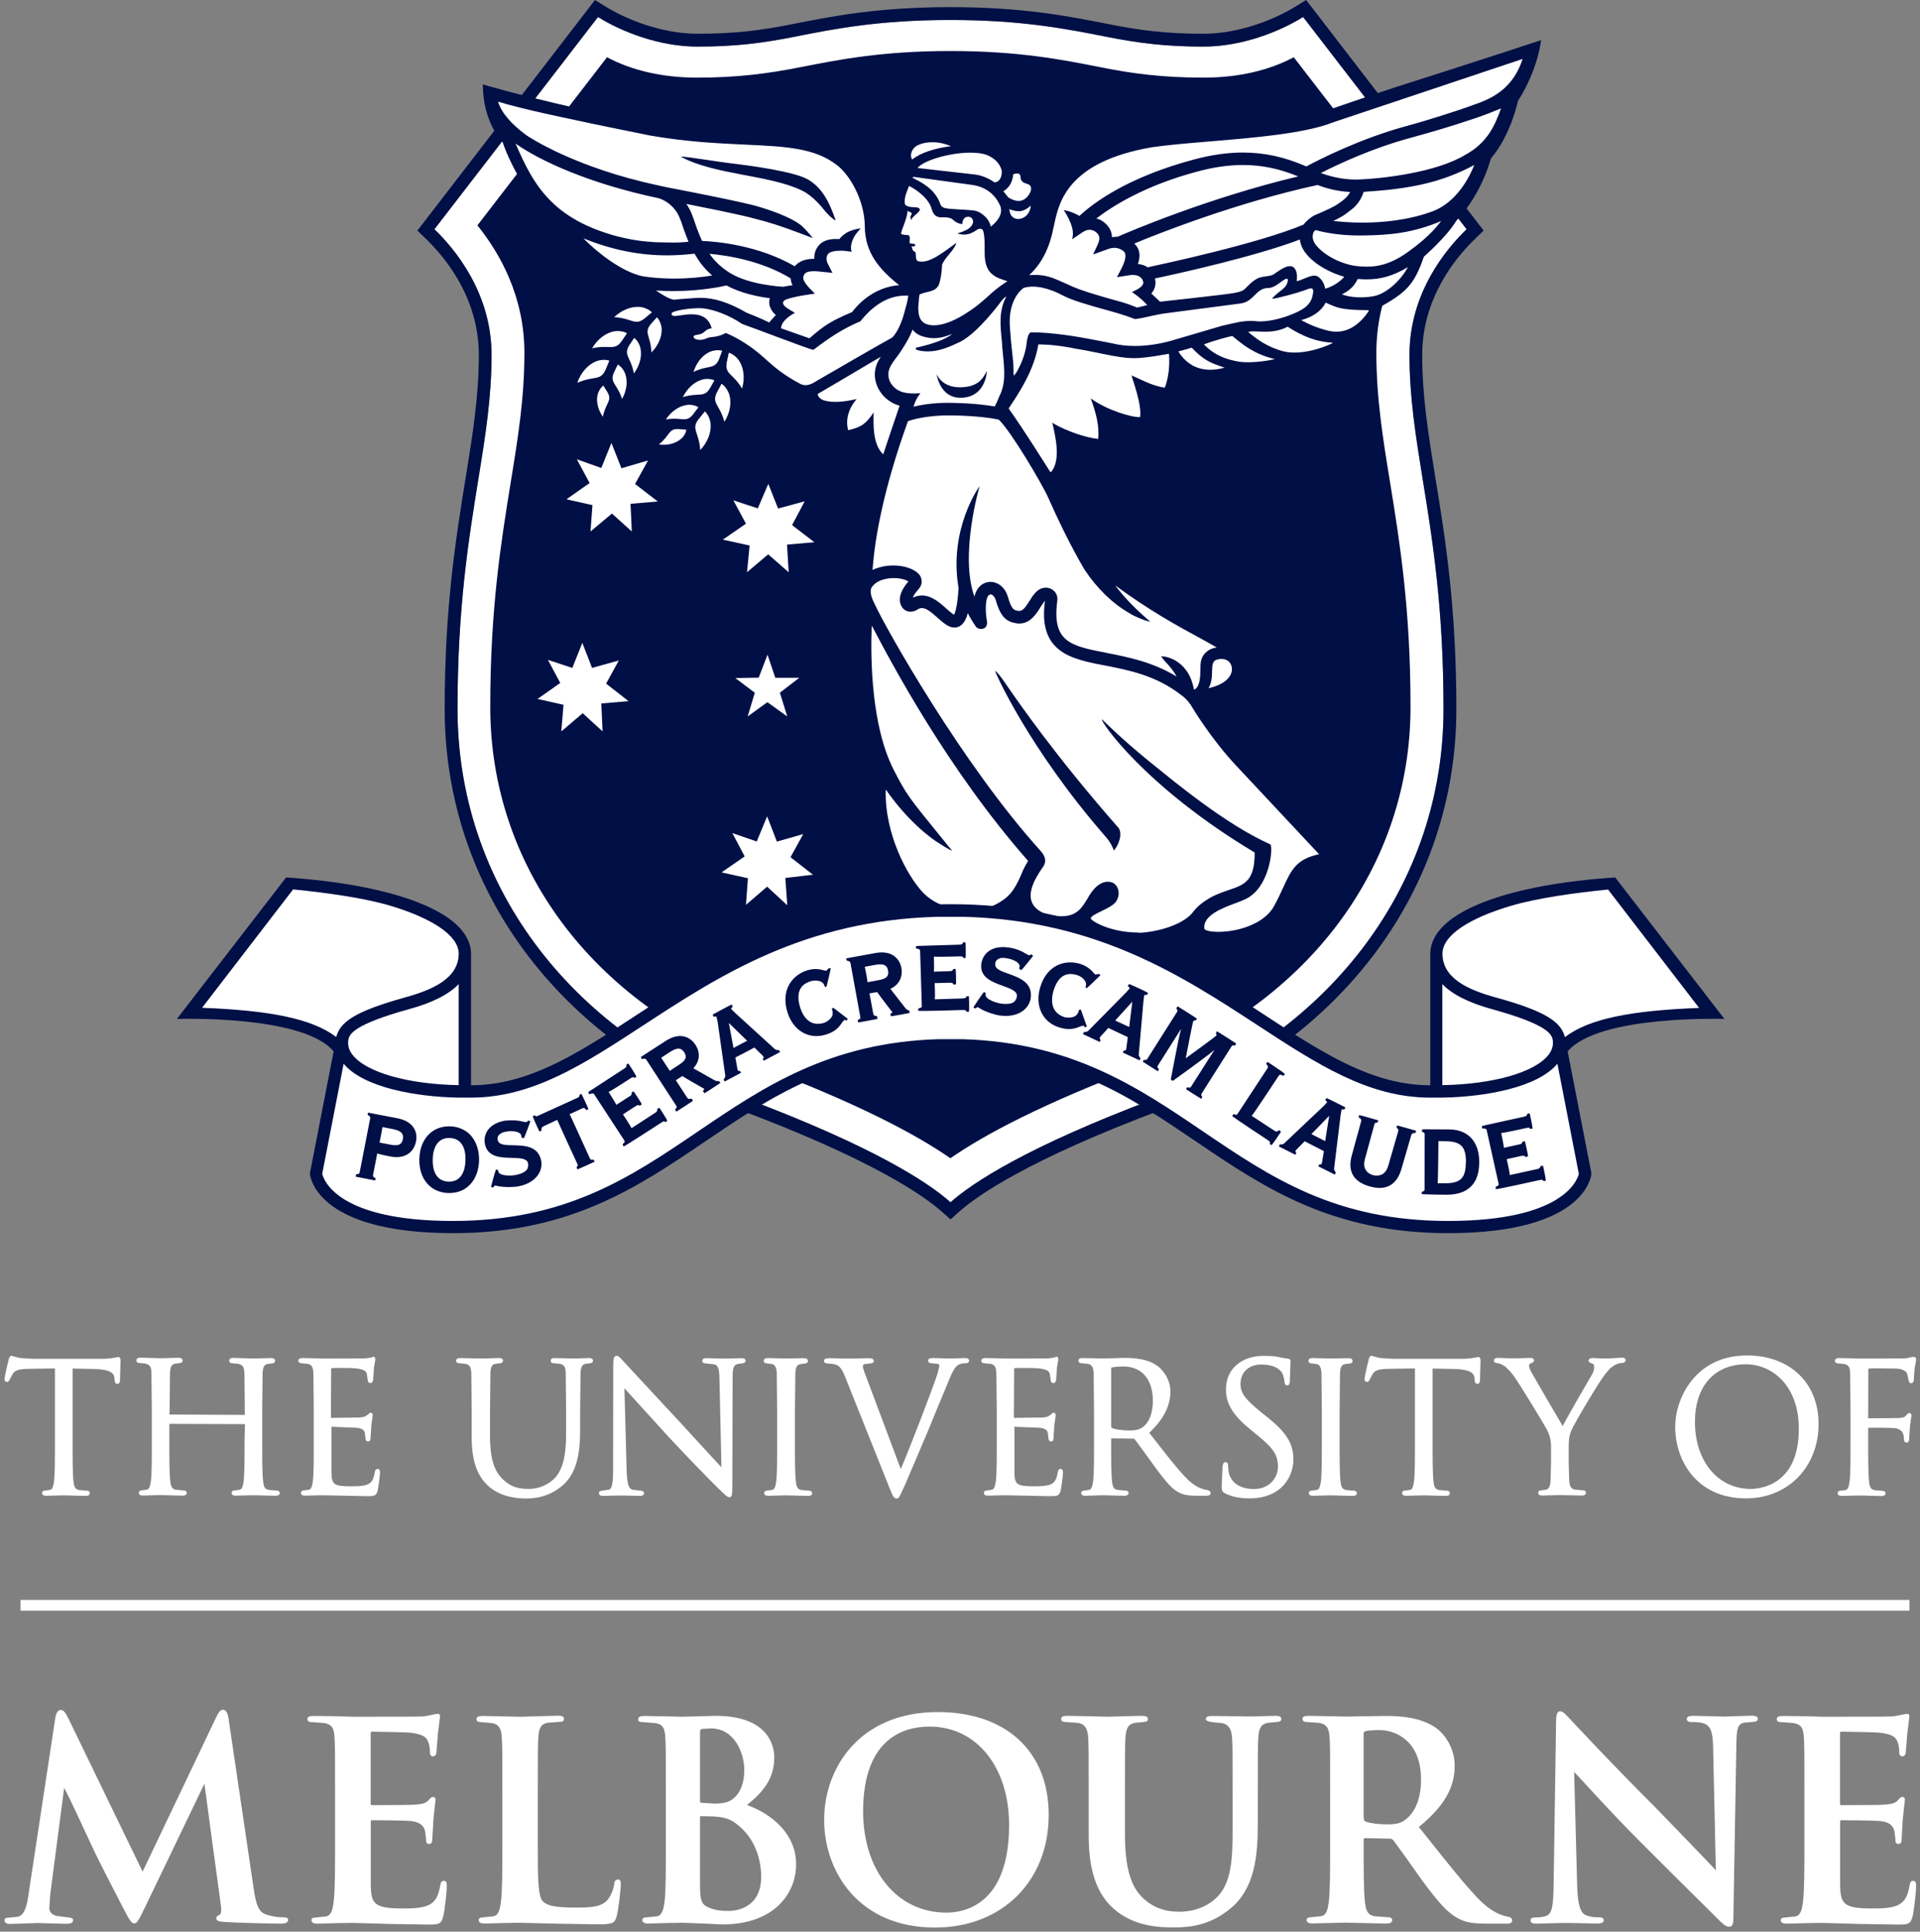 <svg width="160" height="161" viewBox="0 0 160 161" fill="none" xmlns="http://www.w3.org/2000/svg">
<rect x="0" y="0" width="160" height="161" fill="#808080" stroke="none"/>
<path d="M122.218 19.108L108.593 1.417C106.602 2.661 103.463 3.884 100.303 3.884C97.143 3.884 94.87 3.592 92.208 3.062C88.907 2.402 85.162 1.666 79.221 1.666C73.279 1.666 69.534 2.412 66.234 3.062C63.56 3.592 61.299 3.884 58.138 3.884C54.978 3.884 51.84 2.661 49.848 1.417L36.201 19.108C37.889 20.73 40.963 24.388 40.963 29.581C40.963 33.119 40.444 36.322 39.848 40.033C39.037 45.021 38.128 50.68 38.128 59.098C38.128 73.532 47.337 85.974 62.154 91.558C72.879 95.593 77.359 98.569 79.21 100.203C81.061 98.558 85.541 95.593 96.266 91.558C111.093 85.974 120.292 73.542 120.292 59.098C120.292 50.68 119.372 45.021 118.571 40.033C117.965 36.322 117.457 33.119 117.457 29.581C117.457 24.388 120.53 20.72 122.218 19.108Z" fill="white"/>
<path d="M108.593 1.417L122.218 19.108C120.53 20.731 117.456 24.388 117.456 29.582C117.456 33.12 117.976 36.322 118.571 40.034C119.383 45.022 120.292 50.68 120.292 59.098C120.292 73.532 111.082 85.975 96.266 91.558C85.541 95.594 81.06 98.569 79.21 100.203C77.359 98.558 72.878 95.594 62.153 91.558C47.327 85.975 38.127 73.543 38.127 59.098C38.127 50.68 39.047 45.022 39.848 40.034C40.454 36.322 40.963 33.12 40.963 29.582C40.963 24.399 37.889 20.731 36.201 19.108L49.827 1.417C51.818 2.662 54.956 3.884 58.117 3.884C61.277 3.884 63.549 3.592 66.212 3.062C69.513 2.402 73.257 1.666 79.199 1.666C85.14 1.666 88.885 2.413 92.186 3.062C94.859 3.592 97.121 3.884 100.281 3.884C103.463 3.884 106.591 2.662 108.593 1.417ZM108.842 0L108.019 0.509C106.233 1.623 103.268 2.813 100.292 2.813C97.078 2.813 94.891 2.51 92.402 2.013C89.047 1.352 85.259 0.595 79.21 0.595C73.16 0.595 69.361 1.352 66.017 2.013C63.528 2.51 61.342 2.813 58.127 2.813C55.151 2.813 52.186 1.623 50.4 0.509L49.578 0L48.993 0.768L35.368 18.459L34.783 19.216L35.465 19.876C37.121 21.467 39.902 24.843 39.902 29.582C39.902 33.033 39.394 36.193 38.798 39.861C37.987 44.892 37.056 50.594 37.056 59.098C37.056 73.986 46.526 86.808 61.775 92.553C72.662 96.654 76.926 99.608 78.506 101.004L79.21 101.631L79.913 101.004C81.482 99.608 85.746 96.654 96.645 92.553C111.894 86.808 121.363 73.997 121.363 59.098C121.363 50.594 120.443 44.892 119.621 39.861C119.026 36.193 118.517 33.022 118.517 29.582C118.517 24.843 121.298 21.467 122.954 19.876L123.636 19.216L123.052 18.459L109.437 0.768L108.842 0Z" fill="#000F46"/>
<path d="M114.697 29.408C114.697 24.734 116.72 21.131 118.614 18.783L107.814 4.771C105.779 5.853 103.246 6.47 100.303 6.47C96.872 6.47 94.35 6.135 91.666 5.594C88.484 4.966 84.87 4.252 79.199 4.252C73.528 4.252 69.913 4.966 66.731 5.594C64.047 6.124 61.526 6.47 58.095 6.47C55.151 6.47 52.619 5.853 50.584 4.771L39.783 18.783C41.677 21.131 43.701 24.734 43.701 29.408C43.701 33.163 43.171 36.474 42.543 40.304C41.753 45.194 40.855 50.734 40.855 58.925C40.855 72.179 49.372 83.627 63.095 88.799C71.612 92.001 76.461 94.63 79.199 96.535C81.937 94.63 86.785 92.001 95.303 88.799C109.026 83.638 117.543 72.19 117.543 58.925C117.543 50.723 116.645 45.184 115.855 40.304C115.227 36.474 114.697 33.163 114.697 29.408Z" fill="#000F46"/>
<path d="M48.073 9.024C42.716 7.801 40.237 7.033 40.237 7.033C40.237 10.258 41.893 11.859 41.893 11.859C41.893 11.859 42.25 13.049 43.268 14.823" fill="#000F46"/>
<path d="M114.762 25.73C117.175 24.378 117.813 23.826 118.658 21.391C118.658 21.391 120.562 19.736 121.363 18.394C123.549 16.079 124.22 13.233 124.242 13.211C125.941 11.199 126.493 8.418 126.493 8.418C128.203 5.735 128.42 3.344 128.42 3.344C128.42 3.344 124.469 4.664 116.049 7.347C114.826 7.737 110.313 9.295 110.313 9.295" fill="#000F46"/>
<path d="M50.952 36.917L51.785 39.027L54.004 38.378L52.922 40.336L54.816 41.797L52.543 41.992L52.651 44.297L50.995 42.803L49.209 44.297L49.372 42.1L47.207 41.613L49.134 40.261L48.073 38.281L50.108 39.006L50.952 36.917ZM63.149 42.371L61.114 41.7L62.164 43.647L60.238 44.978L62.467 45.465L62.251 47.694L64.015 46.201L65.725 47.694L65.584 45.389L67.868 45.195L66.006 43.766L67.056 41.786L64.837 42.381L64.026 40.326L63.149 42.371ZM47.694 55.668L45.66 54.997L46.688 56.923L44.794 58.254L46.959 58.741L46.775 60.959L48.56 59.444L50.216 60.959L50.108 58.633L52.38 58.438L50.508 56.977L51.569 55.051L49.339 55.668L48.528 53.58L47.694 55.668ZM63.225 56.48L61.277 56.512L62.9 57.735L62.305 59.715L63.95 58.525L65.606 59.715L64.989 57.735L66.612 56.49H64.61L63.961 54.565L63.225 56.48ZM63.062 70.134L61.028 69.431L62.056 71.379L60.13 72.71L62.326 73.196L62.164 75.415L63.928 73.9L65.606 75.447L65.443 73.175L67.749 72.904L65.876 71.444L66.937 69.518L64.74 70.145L63.928 68.035L63.062 70.134ZM82.889 75.425C84.123 74.809 84.448 74.213 84.848 73.445L84.88 73.38C84.967 73.207 85.043 73.034 85.119 72.85C85.249 72.536 85.4 72.19 85.671 71.768C85.671 71.757 85.671 71.747 85.671 71.747C79.004 64.173 74.307 55.3 72.684 52.206C72.673 52.184 72.64 52.195 72.64 52.217C72.543 54.9 72.597 60.483 74.48 64.173C75.541 66.239 75.714 66.445 78.549 69.929L78.993 70.481L79.307 70.859C79.318 70.881 79.307 70.903 79.285 70.892C78.928 70.719 78.365 70.351 78.365 70.351C77.532 69.875 75.573 68.338 73.852 65.85C73.842 65.828 73.809 65.839 73.809 65.861C73.722 69.528 75.606 72.98 76.861 74.332C78.073 75.642 79.805 75.837 80.736 75.837C81.569 75.837 82.37 75.674 82.889 75.425ZM95.021 77.741C96.688 77.643 98.744 76.994 99.48 75.934C99.707 75.653 100.075 75.263 100.93 74.776C101.45 74.506 101.948 74.332 102.391 74.181C103.701 73.737 104.567 73.445 104.556 71.054C95.335 65.536 91.591 59.985 91.839 59.953C91.839 59.953 93.441 61.576 95.768 63.459C97.803 65.103 102.099 68.695 105.855 70.373C106.114 70.502 105.865 74.008 103.744 74.96C103.56 75.047 103.29 75.155 102.965 75.274C101.861 75.685 100.194 76.302 100.368 77.427C100.422 77.524 100.779 77.665 101.526 77.665C103.181 77.665 105.335 77.005 106.158 75.544C106.482 74.96 106.72 74.43 106.937 73.965C107.608 72.504 108.019 71.606 109.924 71.195C109.123 70.34 104.913 65.85 102.965 63.761C100.909 61.554 99.415 59.066 99.253 58.795C99.253 58.784 98.917 58.254 98.419 57.919C96.331 56.296 94.069 55.852 92.067 55.463C89.87 55.073 88.777 54.662 88.03 53.948C86.775 52.779 86.98 50.907 87.067 50.204C87.067 50.161 87.078 50.118 87.078 50.074C86.959 50.204 86.764 50.518 86.677 50.648C86.352 51.178 85.855 51.968 84.935 51.968C84.837 51.968 84.729 51.957 84.621 51.935C83.896 51.806 83.387 51.449 82.987 50.042C82.878 49.674 82.673 49.555 82.586 49.544C82.467 49.544 82.413 49.587 82.38 49.62C82.056 49.966 82.132 51.232 82.251 51.795C82.283 52.044 82.207 52.184 82.142 52.26C82.056 52.368 81.915 52.422 81.753 52.422C81.558 52.422 81.385 52.336 81.309 52.206C81.071 51.86 80.844 51.481 80.649 51.102C80.497 51.676 80.205 52.292 79.534 52.303C79.047 52.303 78.614 51.914 78.149 51.503C77.629 51.037 77.197 50.68 76.829 50.68C76.71 50.68 76.601 50.713 76.482 50.788C76.287 50.918 76.082 50.983 75.876 50.983C75.617 50.983 75.389 50.875 75.216 50.669C74.588 49.858 75.389 48.808 75.703 48.462C75.497 48.322 75.043 48.181 74.48 48.181C74.058 48.181 73.041 48.267 72.597 49.025C72.456 49.49 72.727 50.02 72.943 50.453C73.755 52.238 80.162 63.686 86.742 70.946C87.164 71.433 87.207 71.866 86.894 72.288C86.006 73.532 85.703 74.516 85.995 75.209C86.363 76.085 87.543 76.28 87.554 76.28C87.878 76.345 88.181 76.367 88.441 76.367C89.74 76.367 90.162 75.663 90.649 74.852C91.277 73.727 91.894 73.489 92.305 73.489C92.532 73.489 92.694 73.553 92.759 73.586L92.781 73.597C92.933 73.672 93.127 73.9 93.192 74.192C93.246 74.419 93.257 74.787 92.965 75.198L92.954 75.209C92.684 75.512 92.197 75.739 91.775 75.945C91.352 76.15 90.876 76.377 90.898 76.551C90.963 76.789 92.597 77.719 94.794 77.719C94.88 77.741 94.945 77.741 95.021 77.741ZM83.679 56.804C84.837 58.492 87.933 62.993 93.236 69.031C93.236 69.031 93.603 69.528 93.073 70.535L92.835 70.892L92.662 70.513C92.662 70.513 92.5 70.145 92.153 69.756C85.671 62.322 82.889 55.939 82.922 55.917C82.922 55.928 83.062 55.917 83.679 56.804ZM99.621 57.421C99.891 57.226 100.032 56.707 100.032 55.852C100.032 55.387 100.032 54.943 100.313 54.575C100.584 54.218 100.952 54.013 101.396 53.969C100.919 53.688 100.357 53.374 99.718 53.028C98.127 52.163 95.779 50.886 92.933 48.787C93.614 49.706 94.491 50.626 95.487 51.492L95.844 51.806C95.822 51.838 95.433 51.708 95.433 51.708C95.4 51.697 94.642 51.438 94.166 51.135C94.155 51.124 94.134 51.113 94.112 51.102C92.727 50.312 91.406 49.036 90.378 47.478C90.368 47.456 89.015 45.249 87.37 41.516C86.883 40.401 84.242 35.922 83.225 34.97C81.634 34.645 79.599 34.623 79.015 34.623C78.701 34.623 78.43 34.634 78.257 34.645C77.045 34.721 76.136 34.926 75.66 35.11C73.582 40.867 72.911 44.913 72.727 47.304L72.705 47.499C73.236 47.261 73.831 47.131 74.437 47.131C75.552 47.131 76.547 47.564 76.753 48.148C76.915 48.679 76.677 48.96 76.439 49.23C76.298 49.404 76.147 49.566 76.082 49.815C76.32 49.696 76.569 49.631 76.829 49.631C77.64 49.631 78.333 50.248 78.842 50.702L78.852 50.713C79.253 51.081 79.426 51.189 79.502 51.232C79.578 51.113 79.772 50.648 79.88 49.036C79.88 49.025 79.88 49.014 79.88 49.014C79.036 44.037 81.634 40.52 81.634 40.52C81.634 40.52 79.945 46.233 81.201 49.728C81.417 48.862 81.926 48.581 82.348 48.516C82.413 48.505 82.478 48.495 82.543 48.495C83.084 48.495 83.744 48.884 83.993 49.75C84.296 50.81 84.502 50.843 84.805 50.907C84.848 50.918 84.891 50.918 84.924 50.918C85.227 50.918 85.422 50.669 85.79 50.085C86.093 49.598 86.471 48.981 87.153 48.981C87.229 48.981 87.316 48.992 87.402 49.014C87.738 49.09 88.192 49.436 88.106 50.085C87.662 53.526 89.199 53.829 92.261 54.424C93.95 54.759 96.038 55.16 98.041 56.382C97.813 55.917 97.435 55.495 97.164 55.203C97.045 55.073 96.959 54.976 96.894 54.889L96.753 54.694L96.991 54.716C97.013 54.716 99.026 54.911 99.491 57.453C99.491 57.453 99.491 57.453 99.502 57.453C99.523 57.486 99.567 57.464 99.621 57.421ZM101.785 54.922C101.677 54.922 101.569 54.932 101.45 54.965C101.049 55.062 101.017 55.376 101.006 55.95C100.995 56.371 100.984 56.88 100.714 57.356C101.915 57.096 102.673 56.48 102.662 55.744C102.651 55.474 102.532 55.235 102.337 55.084C102.197 54.976 102.002 54.922 101.785 54.922ZM87.51 39.319C87.532 39.352 87.575 39.352 87.608 39.319C88.474 38.281 87.878 36.073 87.694 35.24C88.917 35.976 90.595 36.495 91.515 36.582C91.623 35.532 91.352 34.461 90.898 33.206C92.272 34.202 94.318 34.797 95.01 34.764C95.162 33.661 94.35 31.583 94.296 31.291C94.816 31.497 96.038 32.189 97.067 32.308C97.337 31.637 97.51 30.544 97.413 29.484C97.413 29.484 95.508 29.852 94.556 29.852C94.296 29.852 94.058 29.841 93.852 29.82C93.322 29.776 92.348 29.592 91.385 29.387C90.833 29.268 90.27 29.17 89.783 29.084C89.588 29.051 89.394 29.019 89.22 28.976C88.679 28.878 88.225 28.813 87.521 28.748C87.261 28.727 86.764 28.705 86.536 28.705C86.526 28.705 86.526 28.705 86.526 28.716C86.19 30.804 84.967 32.654 84.307 33.661C84.21 33.812 84.123 33.942 84.058 34.039V34.05C85.346 35.857 87.186 38.811 87.51 39.319ZM64.653 26.26C64.177 25.838 64.004 25.34 64.155 24.853C63.279 24.745 61.764 24.464 60.551 23.793C60.021 23.912 58.311 24.258 56.168 24.258C55.692 24.258 55.194 24.247 54.664 24.215C54.707 24.247 54.751 24.269 54.794 24.301C55.248 24.593 55.703 24.896 56.158 24.983C56.342 24.951 56.775 24.918 57.867 24.842C58.03 24.831 58.203 24.821 58.365 24.821C59.513 24.821 60.768 25.221 62.197 26.054C62.316 26.098 63.484 26.563 64.101 26.877C64.199 26.747 64.394 26.53 64.653 26.26ZM114.632 24.648C115.606 24.388 116.71 23.392 117.326 22.267C116.093 22.992 115.075 23.284 113.896 23.284C113.668 23.284 113.42 23.273 113.149 23.252C112.976 23.533 112.781 24.063 111.829 24.529C112.792 24.918 114.145 24.777 114.632 24.648ZM99.015 24.886C99.513 24.831 99.956 24.777 100.346 24.734C102.878 24.442 103.268 24.399 103.658 24.15C103.712 24.117 103.798 24.031 103.896 23.923C104.21 23.609 104.675 23.144 105.205 23.079C105.281 23.068 105.357 23.057 105.422 23.046C105.487 23.035 105.562 23.025 105.627 23.014C105.855 22.981 106.049 22.938 106.223 22.808C106.666 22.494 107.078 22.202 107.489 22.181C107.5 22.181 107.51 22.181 107.51 22.181C107.835 22.181 107.976 22.494 108.008 22.603C108.095 22.765 108.084 23.154 108.062 23.436C108.171 23.414 108.311 23.371 108.441 23.317C108.474 23.306 108.517 23.284 108.571 23.263C108.733 23.198 108.961 23.1 109.166 23.035C109.307 22.992 109.415 22.971 109.523 22.971C109.761 22.971 109.902 23.09 110.043 23.241C110.27 23.479 110.4 23.814 110.432 24.063C111.125 23.869 111.753 23.403 112.023 23.068C110.984 22.776 109.642 22.137 108.831 21.131C108.484 20.698 108.355 20.276 108.322 19.963C104.621 21.369 98.3 22.776 96.244 23.209C96.309 23.447 96.309 23.685 96.244 23.912C96.19 24.107 96.093 24.291 95.941 24.464C96.168 24.658 96.666 25.145 96.666 25.145C96.666 25.145 98.712 24.918 99.015 24.886ZM66.049 23.771C65.963 23.609 65.898 23.392 65.887 23.198C63.463 21.737 60.692 21.293 59.123 21.153C59.578 21.802 60.129 22.311 60.822 22.743C62.413 23.728 64.935 23.879 65.281 23.901C65.422 23.869 65.725 23.814 66.049 23.771ZM59.35 22.96C58.755 22.451 58.29 21.867 57.878 21.142C57.11 21.229 56.352 21.283 55.606 21.283C53.257 21.283 50.963 20.817 48.614 19.865C49.783 21.055 51.818 22.657 53.549 23.025C54.383 23.154 55.259 23.219 56.158 23.219C57.456 23.219 58.582 23.09 59.35 22.96ZM108.636 18.718C108.668 18.664 108.852 18.426 109.155 18.199C109.318 18.069 109.491 17.961 109.675 17.885L109.837 17.82C110.497 17.528 111.19 17.236 111.59 16.933L111.71 16.846C112.013 16.63 112.294 16.414 112.51 16.003C111.396 15.948 110.432 15.667 109.794 15.418C103.03 16.89 96.58 19.443 94.523 20.298C94.978 20.72 95.075 21.283 94.826 22.008C95.129 22.029 95.4 22.116 95.638 22.278C96.731 22.04 104.826 20.32 108.636 18.718ZM117.283 21.034C118.095 20.439 119.177 19.638 120.097 18.426C117.759 19.4 115.93 19.605 113.452 19.627C113.387 19.627 113.333 19.627 113.279 19.627C111.504 19.627 110.238 19.346 109.621 19.173C109.556 19.238 109.513 19.292 109.491 19.313C109.458 19.367 109.188 19.844 109.686 20.45C110.519 21.477 112.121 22.073 112.997 22.17C113.268 22.202 113.56 22.224 113.874 22.224C114.61 22.235 115.768 22.116 117.283 21.034ZM57.38 20.146C57.132 19.573 56.937 18.989 56.742 18.415L56.709 18.34C56.233 16.944 55.021 16.554 54.891 16.522C49.123 15.31 45.021 13.416 42.965 11.967C43.69 13.644 44.415 15.148 45.584 16.424C46.991 17.972 48.885 19.021 51.526 19.724H51.547C52.359 19.93 53.16 20.071 53.928 20.136C54.523 20.19 55.119 20.211 55.692 20.211C56.428 20.233 57.002 20.19 57.38 20.146ZM93.041 19.735C93.073 19.735 93.095 19.735 93.127 19.735C93.982 19.357 100.649 16.5 108.181 14.704C106.612 14.055 105.14 13.752 103.582 13.752C102.402 13.752 101.158 13.925 99.794 14.293C95.433 15.451 92.694 17.182 91.363 18.21C91.591 18.264 91.785 18.361 91.969 18.502C92.424 18.848 92.662 19.292 92.662 19.768C92.792 19.746 92.922 19.735 93.041 19.735ZM113.56 18.556C115.075 18.556 117.337 18.383 119.437 17.593C121.428 16.814 122.478 14.715 122.857 13.752C119.945 15.31 117.251 15.754 113.636 15.992C113.322 16.965 112.759 17.377 112.316 17.701L112.207 17.788C111.904 18.015 111.493 18.231 111.103 18.415C111.612 18.469 112.467 18.556 113.56 18.556ZM67.456 28.197C68.755 27.05 69.339 26.725 71.006 26.011C72.034 24.669 73.452 23.869 74.935 23.771C73.214 22.408 72.078 21.012 72.067 18.859C72.056 16.717 70.811 14.52 69.675 13.709C67.857 12.324 65.433 12.205 62.067 12.053C59.794 11.945 57.218 11.826 54.177 11.296C54.134 11.285 48.907 10.236 47.446 9.9C47.402 9.889 43.571 9.11 41.504 8.472C41.785 9.392 42.586 10.333 43.885 11.285C44.047 11.393 47.889 13.979 54.902 15.461L54.978 15.483C54.978 15.483 55.476 15.591 55.649 15.624C61.612 16.771 62.867 17.128 62.987 17.16C64.826 17.68 66.331 18.35 66.894 18.902C67.153 19.14 67.456 19.508 67.478 19.53L67.738 19.844L66.591 19.411C65.238 18.902 64.166 18.534 62.716 18.177C62.673 18.166 61.666 17.874 57.197 16.998C57.413 17.312 57.597 17.658 57.716 18.026L57.748 18.102C57.976 18.762 58.203 19.443 58.506 20.082C59.621 20.125 63.138 20.406 66.233 22.192C66.645 21.683 67.294 21.575 67.781 21.575C67.803 21.575 67.835 21.575 67.857 21.575C67.835 21.153 67.965 20.763 68.236 20.45C68.647 19.973 69.264 19.919 69.686 19.919C69.783 19.919 69.88 19.919 69.956 19.93C70.075 19.724 70.378 19.508 70.562 19.389C70.833 19.216 71.385 19.086 71.417 19.086L71.72 19.021L71.32 19.519C70.8 20.255 70.93 20.817 70.93 20.828L70.974 20.98L70.443 20.915C70.324 20.904 70.205 20.893 70.064 20.893C69.567 20.893 69.155 20.991 69.026 21.142C68.733 21.477 68.971 21.943 68.971 21.953L69.372 22.743L69.177 22.722C69.036 22.711 68.885 22.689 68.744 22.678C68.43 22.646 68.106 22.603 67.824 22.603C67.391 22.603 67.132 22.689 67.023 22.873L67.013 22.906C66.904 23.1 66.764 23.371 67.749 24.312L67.911 24.474L67.684 24.507C67.673 24.507 66.255 24.691 65.562 24.94C65.378 25.005 65.27 25.102 65.249 25.21C65.238 25.275 65.249 25.491 65.736 25.773L66.244 26.076C66.244 26.076 65.108 26.628 65.086 27.363L67.456 28.197ZM56.731 13.059C56.72 13.059 56.731 13.049 56.731 13.049C57.294 13.049 59.924 13.514 61.439 13.676C62.218 13.774 66.19 14.271 67.359 14.975C68.517 15.656 69.08 16.868 69.448 17.842L69.642 18.372C69.642 18.372 69.48 18.372 68.842 17.701C68.409 17.16 67.77 16.349 66.818 15.873C64.069 14.553 59.578 14.596 56.731 13.059ZM112.932 14.964C113.019 14.964 113.106 14.964 113.192 14.964C115.368 14.877 119.686 14.347 122.045 12.941C124.004 11.891 124.588 10.387 125.086 9.034C125.065 9.045 125 9.067 125 9.067C124.48 9.283 123.885 9.532 122.932 9.857L122.467 10.008C121.233 10.43 119.372 10.993 117.5 11.501C114.361 12.356 111.569 13.655 110.065 14.423C110.703 14.65 111.753 14.964 112.932 14.964ZM82.727 18.751C83.484 18.091 83.463 17.571 83.387 17.247C82.987 16.251 82.229 15.635 81.136 15.429L76.103 14.737C76.093 14.747 76.06 14.802 76.049 14.823C76.093 14.845 76.147 14.877 76.201 14.899C76.764 15.18 77.933 15.764 78.355 16.998C78.484 17.366 78.712 17.387 80.032 17.463L80.433 17.485C80.746 17.506 80.887 17.517 81.125 17.539C81.688 17.604 82.11 18.069 82.197 18.156C82.272 18.242 82.51 18.545 82.564 18.891L82.727 18.751ZM95.357 25.491C95.443 25.47 95.53 25.448 95.606 25.427C95.032 24.788 94.329 24.345 94.329 24.345L94.718 24.15C95.032 23.988 95.227 23.804 95.27 23.62C95.292 23.533 95.27 23.457 95.216 23.338C95.075 23.057 94.794 22.916 94.394 22.916C94.231 22.916 94.08 22.938 93.982 22.96L93.073 23.1L93.43 22.43C94.047 21.218 93.712 20.991 93.56 20.882C93.344 20.731 93.117 20.655 92.868 20.655C92.597 20.655 92.37 20.742 92.175 20.817C92.121 20.839 92.067 20.861 92.023 20.871L91.093 21.207C91.093 21.207 91.428 20.482 91.45 20.439C91.666 19.973 91.71 19.649 91.32 19.335C91.158 19.216 90.984 19.151 90.8 19.151C90.617 19.151 90.422 19.216 90.227 19.346L89.35 19.941L89.394 19.692C89.545 18.783 88.647 17.517 88.647 17.517C88.647 17.517 89.155 17.561 89.848 17.939C89.891 17.961 89.924 17.983 89.956 17.993C91.201 16.836 94.069 14.737 99.523 13.287C100.984 12.897 102.316 12.713 103.582 12.713C105.368 12.713 107.045 13.081 108.863 13.871C109.891 13.319 113.3 11.566 117.24 10.495C119.296 9.933 121.298 9.262 122.067 9.002L123.387 8.526C124.642 8.028 126.158 7.173 126.883 4.912L111.103 10.192C108.744 11.133 104.502 11.48 100.746 11.794C98.928 11.945 97.218 12.086 95.952 12.28C88.971 13.492 88.246 16.857 87.857 18.675C87.835 18.794 87.813 18.902 87.781 19C87.467 20.677 86.785 21.997 85.768 22.927C86.006 22.916 86.287 22.916 86.417 22.916C87.153 22.938 87.673 23.133 88.225 23.371C88.419 23.457 88.625 23.544 88.831 23.641C88.993 23.717 89.166 23.793 89.339 23.869C90.119 24.215 91.168 24.529 92.813 24.994L92.943 25.026C93.355 25.145 93.679 25.232 93.961 25.329C94.22 25.416 94.642 25.589 94.751 25.632C94.956 25.589 95.162 25.546 95.357 25.491ZM83.095 15.148C83.484 14.942 83.517 14.358 83.463 14.163C83.3 13.601 82.878 13.178 82.218 12.908C81.861 12.778 81.396 12.724 80.844 12.724C79.134 12.724 76.948 13.373 76.461 14.001L81.309 14.553C81.558 14.585 82.207 14.726 82.878 15.202C82.965 15.191 83.03 15.169 83.095 15.148ZM54.329 26.032C54.058 25.762 53.636 25.611 53.3 25.578C52.608 25.535 51.839 25.816 51.179 26.433C52.673 26.519 52.9 27.179 53.701 26.552L54.329 26.032ZM54.74 26.444L54.231 27.017C53.625 27.753 54.231 27.98 54.285 29.376C54.88 28.781 55.162 28.056 55.14 27.418C55.119 27.093 54.989 26.693 54.74 26.444ZM52.846 28.164L52.424 28.802C51.937 29.625 52.575 29.755 52.824 31.129C53.322 30.447 53.506 29.701 53.376 29.062C53.322 28.748 53.127 28.37 52.846 28.164ZM51.482 30.382L51.158 31.053C50.79 31.908 51.417 31.962 51.839 33.249C52.24 32.535 52.316 31.778 52.11 31.183C52.013 30.891 51.785 30.555 51.482 30.382ZM52.251 27.774C51.926 27.591 51.471 27.558 51.136 27.623C50.465 27.764 49.794 28.261 49.339 29.03C50.8 28.705 51.201 29.268 51.796 28.445L52.251 27.774ZM50.779 30.058C50.411 29.939 49.956 29.993 49.632 30.133C48.982 30.415 48.409 31.042 48.106 31.908C49.502 31.291 50.021 31.778 50.454 30.837L50.779 30.058ZM50.281 32.135C50.032 32.319 49.859 32.644 49.794 32.914C49.675 33.466 49.816 34.126 50.238 34.732C50.487 33.531 51.038 33.422 50.627 32.698L50.281 32.135ZM60.736 29.398L60.562 30.198C60.378 31.204 61.071 31.096 61.839 32.384C62.088 31.518 61.98 30.696 61.623 30.112C61.439 29.82 61.103 29.506 60.736 29.398ZM60.184 29.235C59.848 29.138 59.426 29.203 59.134 29.333C58.549 29.603 58.041 30.198 57.792 30.999C59.047 30.393 59.534 30.826 59.913 29.949L60.184 29.235ZM59.534 31.702C59.209 31.551 58.788 31.551 58.484 31.648C57.867 31.832 57.283 32.34 56.904 33.098C58.236 32.687 58.658 33.184 59.155 32.373L59.534 31.702ZM58.203 33.942C57.911 33.758 57.5 33.704 57.197 33.758C56.58 33.855 55.941 34.277 55.487 34.959C56.829 34.732 57.164 35.273 57.748 34.548L58.203 33.942ZM60.13 31.983L59.74 32.708C59.285 33.628 59.978 33.715 60.367 35.154C60.844 34.386 60.974 33.574 60.779 32.903C60.681 32.579 60.443 32.189 60.13 31.983ZM58.744 34.288L58.214 34.937C57.575 35.76 58.246 35.998 58.355 37.512C58.982 36.842 59.275 36.041 59.22 35.338C59.188 34.991 59.026 34.559 58.744 34.288ZM57.197 35.814L56.526 35.76C55.692 35.727 55.855 36.279 54.902 37.047C55.627 37.145 56.288 36.961 56.72 36.604C56.948 36.431 57.153 36.117 57.197 35.814ZM83.571 29.452C83.712 30.826 83.831 32.005 83.257 33.066V33.076C83.16 33.325 82.987 33.715 82.9 33.877C81.277 33.596 79.491 33.574 78.982 33.574C78.668 33.574 78.398 33.585 78.203 33.596C77.435 33.639 76.72 33.747 76.125 33.899C76.201 33.65 76.331 33.271 76.569 32.957L76.699 32.773L76.471 32.784C76.363 32.795 76.255 32.795 76.147 32.795C75.249 32.795 74.718 32.579 74.307 32.048C74.026 31.659 73.95 31.172 74.112 30.75C74.242 30.382 74.534 30.014 74.805 29.657C75.043 29.343 75.562 28.521 75.736 28.164C75.844 27.948 75.952 27.72 76.049 27.472C76.277 27.774 76.612 27.98 77.078 28.088C77.348 28.153 77.586 28.186 77.824 28.186C78.279 28.186 78.755 28.078 79.35 27.829C78.56 28.532 76.342 28.976 76.342 28.976C76.287 29.041 76.32 29.127 76.396 29.16C76.417 29.17 76.439 29.17 76.45 29.181C76.742 29.257 77.023 29.289 77.326 29.289C78.257 29.289 79.112 28.921 80.043 28.478C81.547 27.688 83.387 25.178 83.463 25.07C83.571 24.918 83.722 24.788 83.874 24.702C83.214 25.87 83.355 27.147 83.495 28.489C83.506 28.813 83.538 29.127 83.571 29.452ZM82.24 30.923C81.872 31.616 81.482 32.221 80.129 32.276C78.463 32.351 78.041 31.161 78.041 31.161C78.138 31.68 78.538 33.217 80.14 33.152C82.186 33.066 82.24 30.923 82.24 30.923ZM84.502 31.313L84.599 31.183C84.718 31.031 84.816 30.847 84.826 30.815C85.433 29.701 85.53 28.824 85.573 28.445L85.584 28.391C85.584 28.391 85.671 27.699 85.941 27.699C87.684 27.699 89.783 28.045 91.428 28.37C91.861 28.456 92.316 28.543 92.749 28.629C93.311 28.77 93.928 28.835 94.578 28.835C95.508 28.835 96.515 28.694 97.554 28.413L101.818 27.158C101.991 27.114 102.164 27.082 102.337 27.039C102.954 26.898 103.549 26.747 104.242 26.747C104.437 26.736 104.783 26.79 104.967 26.79C106.461 26.79 108.203 26.043 108.712 25.654C109.242 25.243 109.339 24.886 109.415 24.464C109.448 24.269 109.437 24.15 109.383 24.085C109.35 24.052 109.307 24.031 109.253 24.031C109.123 24.031 108.907 24.117 108.625 24.226C108.236 24.377 106.396 24.886 106.006 24.907C106.082 24.777 106.352 24.518 106.612 24.323C106.958 24.063 107.283 23.814 107.326 23.349C107.326 23.263 107.261 23.23 107.207 23.23C107.175 23.23 107.121 23.263 107.088 23.273C106.948 23.349 106.818 23.447 106.688 23.544C106.374 23.771 106.049 24.009 105.616 24.009C105.616 24.009 105.595 24.009 105.584 24.009C105.573 24.009 105.573 24.009 105.573 24.009C105.108 24.052 104.837 24.323 104.556 24.604C104.253 24.907 103.939 25.221 103.355 25.297L97.24 26.098C96.775 26.152 96.32 26.249 95.887 26.346C95.465 26.444 95.021 26.541 94.588 26.595C93.733 26.26 92.759 25.989 91.818 25.73C90.519 25.362 89.296 25.026 88.419 24.55C88.3 24.485 87.175 23.89 86.06 23.89C85.8 23.89 85.552 23.923 85.335 23.988H85.324H85.313C85.184 24.074 84.004 24.918 84.155 27.233C84.22 28.175 84.285 28.846 84.35 29.387C84.383 29.701 84.415 29.96 84.437 30.22C84.437 30.274 84.469 30.761 84.459 31.14L84.502 31.313ZM75.606 24.637C75.552 24.637 75.497 24.637 75.443 24.637C74.08 24.637 72.824 25.362 71.699 26.779C70.238 27.396 69.112 28.142 67.781 29.16C67.586 29.138 65.995 28.543 64.459 27.969C63.528 27.623 62.565 27.255 61.829 26.995C60.79 26.271 59.523 25.827 58.744 25.719C58.603 25.697 58.441 25.686 58.246 25.686C57.424 25.686 56.407 25.859 56.093 26.011C56.049 26.022 55.974 26.065 55.963 26.152C55.963 26.195 55.974 26.238 56.006 26.271C56.049 26.314 56.114 26.335 56.233 26.335C56.352 26.335 56.515 26.314 56.709 26.281C56.969 26.249 57.294 26.195 57.619 26.195C58.549 26.195 59.08 26.563 59.307 27.353C58.971 27.418 58.852 27.515 58.733 27.623C58.603 27.742 58.484 27.85 58.051 27.915L57.943 27.937H57.932C57.857 27.959 57.803 28.002 57.803 28.056C57.792 28.132 57.857 28.197 57.878 28.207C57.976 28.283 58.127 28.326 58.311 28.326C58.495 28.326 58.701 28.283 58.863 28.207C59.036 28.121 59.242 28.099 59.459 28.078C59.761 28.045 60.108 27.959 60.487 27.753C61.612 28.229 62.694 28.932 63.722 29.863C64.415 30.49 65.205 31.215 66.731 32.016C66.829 32.059 66.969 32.102 67.132 32.102C67.391 32.102 67.684 31.994 68.019 31.767C68.961 31.215 73.831 28.402 74.318 28.153H74.329L74.339 28.142C74.924 27.58 75.259 26.4 75.303 26.26C75.324 26.184 75.346 26.087 75.378 25.989C75.497 25.567 75.66 24.994 75.681 24.691L75.692 24.637H75.606ZM85.887 17.139C85.519 17.496 85.173 17.604 84.913 17.604C84.621 17.604 84.35 17.528 84.123 17.431C84.112 17.55 84.145 17.701 84.188 17.809C84.296 18.091 84.578 18.253 84.837 18.253C85.422 18.253 85.887 17.723 85.887 17.139ZM84.015 16.446C84.491 16.749 84.902 16.825 85.249 16.673C85.703 16.468 85.898 15.938 85.909 15.873C85.974 15.451 85.79 15.386 85.541 15.31C85.324 15.234 85.064 15.148 85.043 14.769C85.043 14.628 85 14.542 84.924 14.498C84.794 14.412 84.556 14.477 84.437 14.531C84.361 15.364 83.928 15.754 83.614 15.938L84.015 16.446ZM79.242 12.183C79.242 12.183 78.668 11.923 78.041 11.869C77.272 11.804 76.764 11.967 76.471 12.107C75.995 12.335 75.768 12.93 76.017 13.297C76.753 12.702 77.933 12.356 79.242 12.183ZM83.95 23.436C83.69 23.349 83.528 23.306 83.29 23.209C81.569 22.527 82.229 20.85 81.991 19.519C81.959 19.248 81.883 18.978 81.536 19.086C81.374 19.129 80.757 19.8 79.783 19.454C80.162 19.335 80.508 19.216 80.746 19.032C81.071 18.783 81.179 18.459 81.017 18.231C80.919 18.069 80.692 18.037 80.508 18.091C80.346 18.145 80.162 18.404 80.216 18.664C80.216 18.664 79.826 18.707 79.415 18.318C79.242 18.156 78.95 18.102 78.614 18.112C78.138 18.145 77.835 18.026 77.662 17.496C77.456 16.608 76.515 15.894 75.757 15.494C75.562 15.992 75.378 16.327 75.389 16.922C75.443 17.323 76.158 17.247 76.417 17.29C77.153 17.474 75.941 17.993 75.952 18.35C75.876 18.242 75.822 18.026 75.93 17.928C76.114 17.669 75.725 17.69 75.627 17.561C75.606 18.264 75.054 19.248 75.097 19.497C75.108 19.562 75.725 19.605 75.725 19.605C75.887 19.757 75.779 20.049 75.8 20.255C75.8 20.265 75.822 20.276 75.833 20.276C75.876 20.298 76.093 20.32 76.158 20.32C76.212 20.331 76.266 20.374 76.266 20.428C76.266 20.493 76.222 20.536 76.158 20.536C76.158 20.536 76.071 20.536 75.974 20.514C76.017 20.698 76.006 20.893 76.266 21.001C76.396 21.185 76.212 21.694 76.547 21.78C77.478 21.997 78.69 20.947 79.697 20.244C79.545 20.839 78.712 21.477 78.506 22.073C78.506 22.073 78.474 23.025 78.268 23.641C78.019 24.388 77.218 24.247 76.623 24.55C76.623 24.593 76.612 24.648 76.601 24.712C76.591 24.799 76.569 24.896 76.569 25.005V25.059C76.569 25.08 76.558 25.113 76.558 25.156C76.515 25.546 76.396 26.595 77.067 26.952C77.283 27.06 77.532 27.114 77.824 27.114C78.495 27.114 79.339 26.822 80.249 26.271C81.222 25.686 81.731 25.232 82.283 24.745C82.684 24.366 83.16 23.944 83.95 23.436ZM98.192 29.289C99.264 31.01 100.909 30.966 102.045 30.642C100.746 30.209 100.281 29.982 99.307 28.976C99.318 28.976 98.701 29.17 98.192 29.289ZM74.967 33.812C74.599 33.704 74.404 33.617 74.091 33.401C73.095 32.73 72.5 31.291 73.214 30.047C73.225 30.014 73.268 29.939 73.398 29.733C72.857 30.068 68.138 32.838 68.138 32.838C68.138 32.838 68.16 33.184 68.625 33.358C69.588 33.661 70.746 33.39 71.396 33.26C70.941 33.747 70.378 34.742 70.681 35.857C71.634 35.619 72.088 35.457 72.803 34.375C72.781 35.381 72.716 37.047 73.603 37.87C73.755 37.426 74.285 35.792 74.967 33.812ZM100.324 28.705C100.811 29.192 101.547 29.852 103.236 30.144C104.134 30.285 105.627 30.09 106.233 29.928C104.556 29.527 103.625 28.781 102.694 28.002C102.402 28.056 101.266 28.348 100.324 28.705ZM104.015 27.677C104.697 28.229 105.552 28.921 106.98 29.289C108.679 29.701 110.952 28.694 111.082 28.564C109.588 28.489 108.463 27.969 107.305 27.233C105.898 27.959 104.545 27.461 104.015 27.677ZM108.43 26.682C109.188 27.093 109.794 27.331 110.497 27.515C112.359 28.078 113.517 26.725 114.047 25.946C114.069 25.913 114.069 25.849 114.015 25.849C111.601 25.838 111.407 25.621 110.465 25.221C110.324 25.535 109.837 26.303 108.43 26.682Z" fill="white"/>
<path d="M79.21 87.62C98.074 87.62 101.32 102.778 120.671 102.778C132.392 102.778 132.619 97.801 132.619 97.801L130.638 87.63C133.203 84.569 143.701 84.925 143.701 84.925L134.6 73.132C126.136 73.673 119.188 75.859 119.188 79.526V90.454C107.781 90.454 100.162 75.361 79.221 75.361C58.279 75.361 50.649 90.454 39.253 90.454V79.526C39.253 75.869 32.294 73.684 23.842 73.132L14.74 84.925C14.74 84.925 25.249 84.558 27.803 87.63L25.823 97.801C25.823 97.801 26.05 102.778 37.77 102.778C57.099 102.778 60.357 87.62 79.21 87.62Z" fill="#000F46"/>
<path d="M124.351 84.114C128.853 85.358 129.275 86.159 129.383 86.613C129.47 87.078 129.361 87.511 129.037 87.922C127.89 89.383 124.426 90.368 120.195 90.443V82.025C121.039 82.891 122.413 83.584 124.351 84.114ZM120.206 79.483C120.206 81.549 122.359 82.502 124.632 83.129C128.95 84.319 130.076 85.207 130.411 86.44C132.435 84.882 135.996 84.222 141.591 84.005L134.004 74.138C131.19 74.419 128.084 74.852 125.898 75.501C122.5 76.507 120.206 77.936 120.206 79.483ZM129.784 88.658C128.117 90.649 123.766 91.417 120.206 91.482H119.178C114.026 91.482 109.762 88.691 104.827 85.466C98.517 81.344 91.385 76.68 80.238 76.41H78.182C67.024 76.68 59.903 81.344 53.593 85.466C48.658 88.691 44.394 91.482 39.242 91.482H38.214C34.654 91.417 30.303 90.649 28.636 88.658L26.851 97.833C27.002 98.439 28.247 101.761 37.749 101.761C47.164 101.761 52.522 98.126 58.193 94.284C63.561 90.638 69.113 86.884 78.182 86.613H80.238C89.307 86.884 94.859 90.638 100.227 94.284C105.898 98.126 111.255 101.761 120.671 101.761C130.173 101.761 131.429 98.428 131.569 97.833L129.784 88.658ZM34.069 84.114C29.567 85.358 29.145 86.159 29.037 86.613C28.95 87.078 29.058 87.511 29.383 87.922C30.53 89.383 33.993 90.368 38.225 90.443V82.025C37.381 82.891 36.017 83.584 34.069 84.114ZM32.532 75.49C30.346 74.841 27.24 74.408 24.426 74.127L16.84 83.995C22.435 84.211 25.985 84.882 28.02 86.429C28.344 85.207 29.47 84.319 33.799 83.118C36.061 82.491 38.225 81.539 38.225 79.472C38.214 77.936 35.92 76.507 32.532 75.49Z" fill="white"/>
<path d="M128.593 97.184C128.593 97.184 128.853 98.342 128.809 98.407C128.809 98.407 128.669 98.461 128.614 98.428C128.571 98.331 128.539 98.309 128.301 98.353C128.301 98.353 124.718 99.153 124.653 99.11C124.653 99.11 124.61 98.969 124.653 98.904C124.902 98.818 124.902 98.764 124.881 98.645L123.896 94.219C123.874 94.1 123.853 94.057 123.506 94.046C123.506 94.046 123.474 93.906 123.517 93.841L126.991 93.073C127.218 93.018 127.24 92.975 127.283 92.824C127.283 92.824 127.413 92.769 127.478 92.813C127.478 92.813 127.749 94.003 127.705 94.068C127.705 94.068 127.565 94.1 127.5 94.068C127.456 93.992 127.424 93.96 127.197 94.014C127.197 94.014 125.108 94.479 125.097 94.425C125.097 94.436 125.324 95.485 125.324 95.648C125.324 95.658 125.324 95.669 125.314 95.669C125.324 95.669 126.58 95.388 126.58 95.388C126.818 95.334 126.829 95.312 126.872 95.161C126.872 95.161 127.024 95.107 127.078 95.128C127.078 95.128 127.37 96.319 127.327 96.383C127.327 96.383 127.175 96.438 127.121 96.427C127.088 96.351 127.024 96.297 126.785 96.34C126.785 96.34 125.671 96.589 125.562 96.611C125.595 96.762 125.822 97.768 125.811 97.92C125.811 97.931 125.801 97.942 125.801 97.942C125.811 97.942 128.073 97.444 128.073 97.444C128.311 97.39 128.322 97.368 128.366 97.206C128.366 97.206 128.506 97.141 128.571 97.173L128.593 97.184ZM106.591 94.198C106.591 94.198 106.72 94.263 106.742 94.338C106.742 94.338 106.028 95.431 105.952 95.442C105.952 95.442 105.833 95.377 105.811 95.312C105.855 95.215 105.855 95.15 105.649 95.02C105.649 95.02 102.695 93.083 102.684 93.008C102.684 93.008 102.759 92.878 102.824 92.856C103.019 92.954 103.073 92.932 103.138 92.824L105.617 89.047C105.692 88.939 105.703 88.885 105.508 88.658C105.508 88.658 105.573 88.528 105.649 88.517C105.649 88.517 107.056 89.437 107.067 89.513C107.067 89.513 107.013 89.643 106.937 89.664C106.688 89.534 106.634 89.556 106.558 89.664C106.558 89.664 104.372 92.997 104.307 92.997L106.169 94.219C106.363 94.338 106.407 94.338 106.591 94.198ZM70.649 84.914C70.649 84.914 70.573 85.044 70.519 85.055C70.454 85.022 70.411 85.001 70.368 85.012C70.076 85.217 69.978 85.888 68.798 86.234C67.391 86.667 66.082 85.888 65.617 84.352C65.043 82.48 66.039 81.257 67.283 80.868C68.333 80.576 68.766 81.019 68.896 80.879C68.993 80.77 69.047 80.684 69.112 80.695L69.231 80.705L69.199 80.857C69.199 80.857 68.907 82.22 68.853 82.263L68.734 82.242C68.734 82.242 68.712 82.079 68.582 81.939C68.387 81.733 67.943 81.668 67.586 81.776C67.143 81.906 66.158 82.285 66.688 84.005C66.969 84.828 67.532 85.553 68.604 85.271C68.918 85.174 69.21 84.947 69.34 84.698C69.34 84.698 69.469 84.427 69.318 84.103C69.318 84.103 69.383 83.995 69.448 83.995L70.649 84.914ZM39.188 94.587C38.766 94.144 38.171 93.895 37.5 93.873C36.818 93.862 36.223 94.079 35.779 94.501C35.26 94.988 34.967 95.734 34.946 96.589C34.902 98.255 35.876 99.391 37.37 99.435C38.052 99.445 38.647 99.24 39.091 98.807C39.61 98.32 39.902 97.574 39.924 96.708C39.935 95.864 39.675 95.096 39.188 94.587ZM38.788 96.686C38.777 97.346 38.604 97.855 38.29 98.158C38.062 98.385 37.749 98.493 37.381 98.482C36.504 98.461 36.039 97.801 36.06 96.632C36.071 95.961 36.255 95.464 36.569 95.161C36.796 94.944 37.099 94.836 37.467 94.847C37.835 94.858 38.138 94.977 38.355 95.204C38.658 95.518 38.809 96.026 38.788 96.686ZM120.779 94.133L118.549 94.122C118.495 94.176 118.485 94.317 118.485 94.317C118.701 94.392 118.733 94.447 118.723 94.587L118.712 99.11C118.712 99.251 118.69 99.283 118.506 99.316L118.463 99.51C118.517 99.564 120.552 99.575 120.552 99.575C121.439 99.575 122.121 99.348 122.575 98.894C123.041 98.439 123.268 97.757 123.268 96.859C123.279 95.172 122.348 94.144 120.779 94.133ZM122.153 96.87C122.143 98.201 121.72 98.623 120.379 98.623H119.794C119.848 98.612 119.859 95.399 119.87 95.107C119.956 95.107 120.4 95.118 120.4 95.118C121.731 95.118 122.164 95.55 122.164 96.859V96.87H122.153ZM85.216 79.331C85.216 79.331 85.66 79.591 85.725 79.613C85.79 79.634 85.865 79.591 85.93 79.537L86.093 79.667C86.093 79.667 85.173 80.846 85.097 80.857C85.097 80.857 84.967 80.781 84.935 80.727C84.935 80.727 84.956 80.586 84.967 80.554C85.021 80.294 84.523 79.937 83.777 79.851C83.495 79.807 83.279 79.851 83.127 79.97C82.976 80.078 82.943 80.208 82.933 80.338C82.889 80.749 83.42 80.943 84.037 81.16C84.935 81.484 86.049 81.874 85.898 83.162C85.844 83.573 85.627 83.941 85.292 84.211C84.946 84.481 84.318 84.784 83.268 84.633C83.268 84.633 82.24 84.449 81.482 83.941C81.482 83.941 81.461 83.919 81.255 84.059L81.114 83.951L81.147 83.908C81.147 83.908 81.926 82.707 82.002 82.685L82.143 82.761C82.143 82.761 82.132 82.859 82.132 82.891C82.088 83.281 83.008 83.594 83.441 83.648C83.95 83.713 84.307 83.659 84.513 83.497C84.61 83.41 84.707 83.259 84.74 83.053C84.805 82.61 84.221 82.404 83.571 82.166C82.705 81.852 81.634 81.474 81.775 80.338C81.872 79.591 82.51 78.779 83.982 78.963C84.448 79.017 84.859 79.147 85.216 79.331ZM94.112 82.015C94.037 82.047 93.982 82.177 93.982 82.177C94.156 82.328 94.145 82.361 94.134 82.382L93.842 82.718L90.703 85.899C90.703 85.899 90.617 85.986 90.519 85.996C90.465 86.007 90.389 86.018 90.324 86.018L90.249 86.191L91.645 86.84L91.721 86.667C91.699 86.656 91.677 86.635 91.656 86.602C91.634 86.57 91.634 86.537 91.645 86.494C91.666 86.462 91.721 86.375 91.721 86.375C91.721 86.375 92.337 85.715 92.359 85.672C92.402 85.704 93.982 86.429 93.982 86.44C93.972 86.516 93.863 87.37 93.863 87.37C93.863 87.37 93.842 87.468 93.831 87.5C93.809 87.533 93.788 87.554 93.744 87.565C93.701 87.565 93.668 87.565 93.647 87.554L93.571 87.728L94.967 88.377L95.043 88.204C95 88.15 94.956 88.095 94.935 88.041C94.881 87.966 94.902 87.836 94.902 87.836L95.292 83.389L95.346 82.978C95.357 82.945 95.389 82.88 95.541 82.934C95.606 82.902 95.671 82.772 95.671 82.772C95.671 82.696 94.112 82.015 94.112 82.015ZM94.102 85.596C94.102 85.596 93.095 85.131 92.933 85.055C93.019 84.958 94.199 83.659 94.361 83.486C94.361 83.486 94.112 85.542 94.102 85.596ZM110.573 91.525C110.498 91.547 110.443 91.677 110.443 91.677C110.606 91.839 110.595 91.871 110.584 91.882L110.281 92.207C110.281 92.207 107.034 95.269 107.034 95.28C107.034 95.28 106.948 95.366 106.85 95.377C106.785 95.388 106.721 95.388 106.656 95.388L106.569 95.55L107.943 96.243L108.03 96.08C108.008 96.07 107.987 96.048 107.965 96.016C107.943 95.983 107.943 95.951 107.965 95.907C107.987 95.875 108.052 95.799 108.052 95.799C108.052 95.799 108.69 95.161 108.723 95.118C108.766 95.15 110.314 95.929 110.324 95.94C110.314 96.016 110.173 96.87 110.173 96.87C110.173 96.87 110.151 96.968 110.13 97C110.108 97.033 110.086 97.054 110.043 97.054C110 97.054 109.967 97.054 109.946 97.043L109.859 97.206L111.233 97.898L111.32 97.736C111.277 97.671 111.244 97.617 111.212 97.563C111.169 97.487 111.179 97.357 111.179 97.357L111.72 92.921L111.796 92.51C111.807 92.477 111.84 92.412 111.991 92.477C112.056 92.456 112.121 92.315 112.121 92.315C112.099 92.261 110.573 91.525 110.573 91.525ZM110.433 95.107C110.433 95.107 109.448 94.609 109.285 94.522C109.372 94.425 110.606 93.17 110.768 92.997C110.757 93.008 110.443 95.052 110.433 95.107ZM80.746 83.075C80.746 83.075 80.79 84.265 80.736 84.319C80.736 84.319 80.584 84.352 80.53 84.308C80.508 84.211 80.476 84.178 80.238 84.178C80.238 84.178 76.569 84.298 76.515 84.243C76.515 84.243 76.504 84.092 76.547 84.038C76.807 83.995 76.818 83.951 76.818 83.822L76.677 79.288C76.677 79.169 76.666 79.115 76.32 79.039C76.32 79.039 76.32 78.898 76.374 78.844L79.935 78.736C80.173 78.725 80.205 78.682 80.27 78.541C80.27 78.541 80.411 78.52 80.465 78.574C80.465 78.574 80.508 79.796 80.454 79.851C80.454 79.851 80.314 79.861 80.26 79.818C80.238 79.732 80.205 79.699 79.967 79.71C79.967 79.71 77.835 79.775 77.824 79.721C77.824 79.732 77.857 80.803 77.824 80.965C77.824 80.976 77.814 80.987 77.814 80.987C77.824 80.987 79.112 80.943 79.112 80.943C79.35 80.933 79.372 80.922 79.437 80.77C79.437 80.77 79.599 80.738 79.643 80.77C79.643 80.77 79.707 81.993 79.653 82.047C79.653 82.047 79.491 82.069 79.448 82.047C79.426 81.96 79.383 81.896 79.134 81.906C79.134 81.906 77.987 81.939 77.889 81.939C77.9 82.09 77.933 83.118 77.9 83.281C77.9 83.291 77.889 83.291 77.889 83.291C77.9 83.291 80.216 83.216 80.216 83.216C80.454 83.205 80.476 83.183 80.541 83.043C80.541 83.043 80.692 82.999 80.746 83.053V83.075ZM43.279 93.419C43.279 93.419 43.766 93.527 43.842 93.527C43.907 93.527 43.972 93.462 44.004 93.386L44.199 93.451C44.199 93.451 43.712 94.825 43.647 94.869C43.647 94.869 43.495 94.836 43.452 94.793C43.452 94.793 43.431 94.652 43.431 94.62C43.398 94.371 42.824 94.187 42.11 94.328C41.84 94.382 41.656 94.49 41.547 94.631C41.439 94.771 41.45 94.912 41.482 95.031C41.569 95.431 42.11 95.442 42.76 95.453C43.69 95.475 44.848 95.496 45.097 96.73C45.173 97.119 45.086 97.541 44.859 97.887C44.621 98.244 44.134 98.721 43.117 98.894C43.117 98.894 42.11 99.034 41.255 98.807C41.255 98.807 41.223 98.796 41.082 98.98L40.92 98.926L40.931 98.872C40.931 98.872 41.277 97.519 41.342 97.476L41.493 97.509C41.493 97.509 41.515 97.606 41.526 97.638C41.602 98.017 42.554 98.017 42.976 97.931C43.463 97.833 43.777 97.671 43.928 97.455C43.993 97.346 44.036 97.173 44.004 96.968C43.928 96.535 43.333 96.524 42.64 96.502C41.742 96.481 40.638 96.459 40.411 95.356C40.27 94.631 40.606 93.689 42.034 93.408C42.478 93.365 42.9 93.354 43.279 93.419ZM54.967 92.348C54.967 92.348 55.617 93.343 55.606 93.419C55.606 93.419 55.498 93.527 55.433 93.516C55.357 93.44 55.314 93.43 55.119 93.559C55.119 93.559 52.045 95.561 51.969 95.55C51.969 95.55 51.883 95.431 51.894 95.356C52.099 95.182 52.078 95.139 52.013 95.031L49.534 91.233C49.469 91.125 49.426 91.093 49.102 91.201C49.102 91.201 49.026 91.082 49.036 91.006L52.013 89.069C52.208 88.939 52.218 88.885 52.197 88.734C52.197 88.734 52.305 88.636 52.381 88.658C52.381 88.658 53.052 89.675 53.03 89.751C53.03 89.751 52.911 89.837 52.846 89.826C52.781 89.762 52.738 89.751 52.532 89.881C52.532 89.881 50.746 91.049 50.714 91.006C50.714 91.017 51.298 91.915 51.352 92.066C51.352 92.077 51.352 92.088 51.352 92.088C51.363 92.088 52.446 91.385 52.446 91.385C52.651 91.255 52.651 91.233 52.63 91.071C52.63 91.071 52.749 90.963 52.803 90.963C52.803 90.963 53.495 91.969 53.474 92.045C53.474 92.045 53.344 92.153 53.301 92.153C53.236 92.088 53.16 92.066 52.965 92.196C52.965 92.196 52.002 92.813 51.915 92.878C52.002 93.008 52.565 93.873 52.619 94.014C52.619 94.025 52.619 94.035 52.619 94.035C52.63 94.035 54.567 92.769 54.567 92.769C54.772 92.64 54.772 92.607 54.762 92.445C54.762 92.445 54.87 92.337 54.946 92.348H54.967ZM59.415 84.546C59.394 84.622 59.459 84.741 59.459 84.741C59.686 84.698 59.708 84.73 59.708 84.741L59.805 85.174L60.433 89.599C60.433 89.599 60.454 89.729 60.411 89.805C60.379 89.859 60.346 89.913 60.303 89.978L60.389 90.14L61.753 89.415L61.666 89.253C61.645 89.264 61.612 89.264 61.58 89.264C61.536 89.264 61.504 89.242 61.493 89.21C61.472 89.177 61.45 89.08 61.45 89.08C61.45 89.08 61.298 88.193 61.277 88.139C61.32 88.128 62.868 87.316 62.868 87.305C62.922 87.37 63.539 87.966 63.539 87.966C63.539 87.966 63.604 88.041 63.625 88.074C63.647 88.106 63.647 88.149 63.625 88.182C63.604 88.214 63.582 88.236 63.56 88.247L63.647 88.409L65.01 87.684L64.924 87.522C64.848 87.522 64.783 87.522 64.729 87.511C64.643 87.5 64.545 87.414 64.545 87.414L61.244 84.406L60.952 84.114C60.931 84.081 60.898 84.016 61.039 83.93C61.06 83.854 60.985 83.724 60.985 83.724C60.898 83.735 59.415 84.546 59.415 84.546ZM62.262 86.743C62.262 86.743 61.288 87.251 61.125 87.349C61.104 87.219 60.779 85.488 60.736 85.26C60.736 85.26 62.218 86.7 62.262 86.743ZM90.573 85.564C90.573 85.564 90.443 85.628 90.389 85.607C90.357 85.542 90.335 85.499 90.281 85.488C89.924 85.499 89.469 85.996 88.301 85.639C86.894 85.228 86.223 83.854 86.677 82.307C87.229 80.424 88.744 79.959 89.989 80.327C91.028 80.662 91.147 81.268 91.331 81.225C91.472 81.192 91.569 81.149 91.612 81.192L91.71 81.268L91.601 81.376C91.601 81.376 90.606 82.361 90.541 82.361L90.454 82.285C90.454 82.285 90.53 82.144 90.498 81.95C90.443 81.668 90.108 81.376 89.751 81.268C89.307 81.138 88.279 80.9 87.77 82.642C87.554 83.486 87.63 84.395 88.668 84.763C88.982 84.849 89.35 84.828 89.599 84.687C89.599 84.687 89.859 84.536 89.913 84.178C89.913 84.178 90.032 84.124 90.076 84.157L90.573 85.564ZM33.117 93.202L30.692 92.737C30.627 92.78 30.638 92.921 30.638 92.921C30.866 93.051 30.876 93.105 30.844 93.235L29.978 97.682C29.956 97.812 29.913 97.866 29.718 97.855C29.653 97.898 29.643 98.071 29.643 98.071C29.653 98.082 31.266 98.385 31.266 98.385L31.298 98.201C31.114 98.104 31.082 98.05 31.082 97.963C31.082 97.942 31.082 97.92 31.093 97.898C31.093 97.898 31.439 96.145 31.439 96.124C31.439 96.178 32.5 96.383 32.5 96.383C33.863 96.654 34.513 95.918 34.664 95.15C34.827 94.382 34.491 93.462 33.117 93.202ZM32.511 95.399C32.511 95.399 31.634 95.226 31.623 95.226C31.677 95.063 31.84 94.09 31.872 93.938C31.969 93.96 32.76 94.111 32.76 94.111C33.42 94.252 33.658 94.468 33.571 94.944C33.474 95.42 33.192 95.529 32.511 95.399ZM59.913 90.097C59.718 90.129 59.643 90.097 59.329 89.913L57.781 89.037C58.398 88.366 58.311 87.619 57.954 87.078C57.521 86.418 56.656 85.996 55.476 86.754L53.409 88.095C53.398 88.171 53.506 88.269 53.506 88.269C53.755 88.204 53.798 88.236 53.874 88.344L56.342 92.142C56.417 92.25 56.428 92.326 56.266 92.445C56.255 92.521 56.363 92.65 56.363 92.65C56.385 92.65 57.749 91.752 57.749 91.752L57.63 91.558C57.435 91.612 57.37 91.601 57.305 91.536C57.294 91.514 57.272 91.504 57.262 91.482C57.262 91.482 56.331 90.054 56.32 90.032C56.32 90.032 56.612 89.848 56.861 89.686C57.121 89.859 58.658 90.735 58.679 90.746C58.723 90.779 58.614 90.887 58.582 90.909C58.571 90.941 58.701 91.114 58.701 91.114C58.733 91.125 60.032 90.259 60.032 90.259C60.011 90.227 59.913 90.097 59.913 90.097ZM55.097 88.16C55.184 88.106 55.855 87.663 55.855 87.663C56.428 87.305 56.742 87.295 57.013 87.695C57.272 88.106 57.153 88.388 56.569 88.755C56.569 88.755 55.822 89.242 55.811 89.253C55.736 89.112 55.173 88.29 55.097 88.16ZM75.768 84.222C75.573 84.178 75.519 84.114 75.292 83.822L74.199 82.415C75.021 82.036 75.227 81.311 75.119 80.684C74.978 79.915 74.34 79.18 72.965 79.429L70.541 79.872C70.498 79.937 70.562 80.067 70.562 80.067C70.822 80.11 70.844 80.153 70.876 80.283L71.688 84.741C71.71 84.871 71.699 84.936 71.504 84.99C71.461 85.055 71.504 85.217 71.504 85.217C71.526 85.228 73.127 84.925 73.127 84.925L73.084 84.698C72.879 84.665 72.824 84.633 72.792 84.557C72.781 84.536 72.781 84.514 72.77 84.492C72.77 84.492 72.467 82.815 72.456 82.794C72.456 82.794 72.792 82.74 73.095 82.685C73.268 82.945 74.35 84.352 74.361 84.362C74.394 84.406 74.253 84.46 74.21 84.471C74.188 84.492 74.242 84.698 74.242 84.698C74.264 84.719 75.801 84.427 75.801 84.427C75.811 84.373 75.768 84.222 75.768 84.222ZM72.067 80.576C72.164 80.554 72.954 80.413 72.954 80.413C73.614 80.305 73.918 80.413 74.004 80.889C74.091 81.365 73.863 81.582 73.181 81.701C73.181 81.701 72.305 81.863 72.294 81.863C72.294 81.701 72.099 80.727 72.067 80.576ZM49.145 96.524C49.199 96.654 49.242 96.675 49.469 96.654L49.556 96.827L49.502 96.849C49.502 96.849 48.246 97.422 48.127 97.465C48.127 97.465 48.041 97.314 48.052 97.271C48.084 97.249 48.149 97.173 48.149 97.119C48.149 97.087 48.138 97.043 48.106 96.989C48.106 96.989 46.504 93.527 46.439 93.332L45.335 93.852C45.162 93.938 45.119 93.981 45.119 94.133C45.119 94.154 45.119 94.187 45.13 94.219C45.13 94.219 45.011 94.317 44.935 94.284C44.935 94.284 44.383 93.105 44.404 93.029C44.404 93.029 44.513 92.954 44.578 92.964C44.643 93.051 44.686 93.073 44.902 92.964L48.041 91.536C48.246 91.439 48.29 91.428 48.29 91.255C48.29 91.255 48.376 91.19 48.452 91.168C48.452 91.168 49.047 92.38 49.026 92.445C49.026 92.445 48.907 92.531 48.842 92.51C48.755 92.38 48.701 92.293 48.495 92.391C48.495 92.391 47.511 92.856 47.467 92.856C47.5 92.889 49.145 96.524 49.145 96.524ZM114.145 98.883C112.792 98.504 112.294 97.638 112.64 96.329L113.43 93.451C113.463 93.321 113.398 93.213 113.225 93.137C113.225 93.062 113.268 92.932 113.268 92.932C113.268 92.932 114.372 93.224 114.859 93.376C114.859 93.376 114.827 93.527 114.772 93.57C114.599 93.549 114.556 93.614 114.524 93.743L113.733 96.643C113.647 96.968 113.669 97.26 113.798 97.487C113.917 97.703 114.123 97.855 114.415 97.942C114.708 98.017 114.967 97.985 115.184 97.876C115.411 97.747 115.584 97.509 115.682 97.184L116.515 94.295C116.547 94.165 116.547 94.09 116.396 94.014C116.363 93.949 116.417 93.797 116.417 93.797C116.904 93.927 118.008 94.241 118.008 94.241C118.008 94.241 117.987 94.382 117.943 94.436C117.759 94.414 117.64 94.479 117.608 94.598L116.775 97.465C116.374 98.785 115.487 99.261 114.145 98.883ZM97.64 90.032C97.619 90.01 97.586 90 97.565 89.978C97.565 89.978 98.225 86.451 98.398 85.856C98.409 85.823 98.409 85.791 98.42 85.758C98.192 86.126 96.482 88.82 96.482 88.82C96.461 88.842 96.45 88.874 96.45 88.907C96.45 88.95 96.482 89.015 96.58 89.123L96.482 89.285C96.482 89.285 95.303 88.539 95.227 88.485C95.227 88.485 95.303 88.344 95.346 88.333C95.444 88.388 95.552 88.333 95.606 88.258L98.095 84.33C98.138 84.254 98.149 84.2 98.03 84.049C98.03 84.049 98.073 83.908 98.16 83.886C98.16 83.886 99.751 84.882 99.751 84.903C99.751 84.903 99.675 85.022 99.621 85.044C99.513 85.022 99.459 85.098 99.437 85.12C99.383 85.206 98.82 88.182 98.809 88.204C98.831 88.193 101.277 86.407 101.342 86.332C101.363 86.31 101.396 86.224 101.331 86.137C101.331 86.072 101.407 85.953 101.407 85.953C101.428 85.942 102.998 86.959 102.998 86.959C103.019 87.035 102.911 87.143 102.911 87.143C102.727 87.1 102.673 87.132 102.63 87.208L100.14 91.136C100.086 91.222 100.097 91.341 100.184 91.406C100.195 91.45 100.097 91.579 100.097 91.579C100.011 91.536 98.831 90.779 98.831 90.779L98.939 90.616C99.08 90.66 99.156 90.66 99.188 90.638C99.221 90.627 99.231 90.606 99.253 90.573C99.253 90.573 100.963 87.879 101.201 87.511C101.179 87.533 101.147 87.554 101.114 87.576C100.66 87.987 97.738 90.086 97.738 90.086C97.695 90.065 97.662 90.043 97.64 90.032Z" fill="#000F46"/>
<path d="M1.71 133.345H159.123V134.243H1.71V133.345ZM21.385 113.22H20.953L19.459 113.176C19.372 113.176 19.102 113.176 19.102 113.414C19.102 113.533 19.199 113.62 19.329 113.62L19.816 113.663C20.217 113.75 20.336 113.912 20.368 114.41L20.401 117.612V117.926L14.113 117.894L14.134 117.602L14.167 114.399C14.199 113.89 14.307 113.706 14.632 113.652L14.979 113.609C15.108 113.609 15.217 113.523 15.217 113.403C15.217 113.252 15.098 113.165 14.859 113.165L13.647 113.198H13.204L11.721 113.155C11.483 113.155 11.364 113.23 11.364 113.393C11.364 113.512 11.461 113.598 11.591 113.598L12.067 113.642C12.479 113.728 12.598 113.89 12.619 114.388L12.652 117.602V120.22C12.652 121.616 12.652 122.817 12.576 123.434C12.511 123.877 12.446 124.115 12.23 124.158L11.807 124.213C11.645 124.213 11.569 124.31 11.569 124.418C11.569 124.645 11.829 124.645 11.927 124.645L13.139 124.613H13.561L15.217 124.656C15.53 124.656 15.563 124.494 15.563 124.429C15.563 124.332 15.487 124.223 15.336 124.223L14.675 124.169C14.329 124.115 14.242 123.888 14.188 123.444C14.113 122.828 14.113 121.627 14.113 120.231V118.673L20.411 118.694L20.379 120.231C20.379 121.627 20.379 122.828 20.303 123.444C20.249 123.877 20.173 124.126 19.957 124.169L19.535 124.223C19.372 124.223 19.297 124.332 19.297 124.429C19.297 124.656 19.556 124.656 19.654 124.656L20.877 124.624H21.288L22.955 124.667C23.279 124.667 23.312 124.505 23.312 124.44C23.312 124.342 23.236 124.234 23.074 124.234L22.413 124.18C22.056 124.126 21.97 123.899 21.927 123.455C21.851 122.838 21.851 121.637 21.851 120.242V117.623L21.883 114.421C21.916 113.912 22.024 113.728 22.338 113.674L22.684 113.631C22.825 113.631 22.922 113.544 22.922 113.425C22.922 113.187 22.663 113.187 22.565 113.187L21.385 113.22ZM30.931 113.144C30.628 113.209 30.314 113.22 30.314 113.22L26.905 113.23L26.699 113.22L25.217 113.187C25.13 113.187 24.859 113.187 24.859 113.414C24.859 113.533 24.957 113.609 25.087 113.62L25.563 113.663C25.953 113.696 26.082 113.912 26.115 114.41L26.147 117.612V120.231C26.147 121.627 26.147 122.828 26.072 123.444C26.007 123.888 25.942 124.126 25.725 124.169C25.66 124.18 25.303 124.223 25.303 124.223C25.13 124.234 25.076 124.321 25.076 124.429C25.076 124.656 25.336 124.656 25.422 124.656L26.634 124.624L27.446 124.635L30.563 124.699C31.147 124.699 31.353 124.699 31.472 124.234C31.548 123.92 31.667 122.893 31.667 122.763C31.667 122.655 31.667 122.427 31.461 122.427C31.277 122.427 31.245 122.633 31.223 122.741C31.126 123.315 30.963 123.585 30.617 123.726C30.249 123.877 29.61 123.877 29.232 123.877C27.792 123.877 27.652 123.693 27.619 122.763V120.88V120.22V118.911C27.619 118.922 29.73 118.997 29.73 118.997C30.238 119.051 30.379 119.257 30.401 119.43C30.433 119.603 30.455 119.895 30.455 119.895C30.476 120.058 30.541 120.144 30.671 120.144C30.888 120.144 30.888 119.874 30.888 119.755L30.942 118.813L31.061 117.969C31.061 117.753 30.909 117.731 30.877 117.742C30.801 117.742 30.682 117.894 30.574 117.959C30.336 118.099 30.336 118.11 29.935 118.143L27.576 118.175L27.598 114.031C27.771 113.999 29.362 114.009 29.6 114.042C30.411 114.128 30.498 114.312 30.563 114.485L30.639 114.972C30.639 115.243 30.801 115.275 30.877 115.275C30.953 115.275 31.05 115.232 31.093 115.016L31.147 114.258L31.158 114.02L31.245 113.512L31.277 113.317C31.277 113.09 31.147 113.068 31.104 113.068C31.061 113.068 31.061 113.122 30.931 113.144ZM51.104 113.836L51.093 122.373C51.093 123.704 50.985 124.115 50.725 124.158C50.465 124.202 50.152 124.245 50.152 124.245C49.978 124.256 49.913 124.342 49.913 124.451C49.913 124.678 50.163 124.678 50.271 124.678L51.461 124.645H51.926L53.29 124.678C53.398 124.678 53.669 124.678 53.669 124.451C53.669 124.353 53.626 124.267 53.431 124.245C53.431 124.245 52.998 124.202 52.717 124.158C52.435 124.115 52.251 123.791 52.219 122.535C52.219 122.535 52.056 116.271 52.035 115.708C52.403 116.119 55.714 119.755 55.714 119.755C57.327 121.497 59.448 123.65 59.611 123.801C60.465 124.645 60.606 124.786 60.779 124.786C61.007 124.786 61.028 124.613 61.028 123.617L61.05 114.897C61.05 113.966 61.126 113.761 61.515 113.674L61.851 113.631C62.046 113.609 62.132 113.512 62.132 113.414C62.132 113.198 61.872 113.198 61.753 113.198L60.758 113.23H60.173L58.94 113.198C58.799 113.198 58.528 113.198 58.528 113.414C58.528 113.555 58.582 113.62 58.766 113.631L59.47 113.706C59.827 113.761 59.946 113.999 59.957 115.016C59.957 115.016 60.087 120.891 60.119 122.287C59.827 121.973 59.004 121.086 59.004 121.086L56.742 118.619L51.872 113.371C51.667 113.133 51.526 113.003 51.396 113.003C51.126 112.982 51.104 113.317 51.104 113.836ZM65.736 113.22H65.271L63.994 113.187C63.907 113.187 63.647 113.187 63.647 113.425C63.647 113.544 63.723 113.62 63.875 113.631L64.308 113.685C64.535 113.717 64.697 113.89 64.73 114.421L64.762 117.623V120.242C64.762 121.637 64.762 122.838 64.686 123.455C64.621 123.91 64.556 124.137 64.34 124.18L63.918 124.234C63.723 124.256 63.68 124.342 63.68 124.44C63.68 124.667 63.95 124.667 64.037 124.667L65.26 124.635H65.671L67.338 124.678C67.662 124.678 67.684 124.516 67.684 124.451C67.684 124.353 67.619 124.256 67.457 124.245L66.808 124.191C66.45 124.137 66.364 123.91 66.32 123.466C66.245 122.849 66.245 121.648 66.245 120.252V117.634L66.277 114.431C66.31 113.923 66.418 113.739 66.732 113.685L67.089 113.642C67.24 113.631 67.327 113.555 67.327 113.436C67.327 113.198 67.056 113.198 66.97 113.198L65.736 113.22ZM79.459 113.22H78.896L77.781 113.187C77.63 113.187 77.338 113.187 77.338 113.414C77.338 113.49 77.37 113.598 77.619 113.62L78.15 113.674C78.269 113.696 78.29 113.815 78.269 113.912L78.139 114.442C77.836 115.427 75.996 120.252 75.065 122.438C74.881 121.94 72.305 115.081 72.305 115.081C72.089 114.529 71.905 114.053 71.905 113.89C71.905 113.815 71.927 113.717 72.035 113.696L72.554 113.631C72.814 113.609 72.814 113.479 72.814 113.414C72.814 113.198 72.489 113.198 72.294 113.198L71.212 113.23H70.541L69.167 113.198C68.961 113.198 68.669 113.198 68.669 113.414C68.669 113.544 68.734 113.62 68.907 113.631L69.437 113.685C69.881 113.761 70.108 113.944 70.433 114.767L74.113 123.985C74.394 124.678 74.47 124.894 74.719 124.894C74.903 124.894 74.968 124.743 75.184 124.256L75.444 123.693L77.284 119.376L78.16 117.245L79.037 115.135C79.427 114.15 79.643 113.901 79.816 113.782C80.065 113.62 80.368 113.62 80.466 113.62C80.714 113.62 80.758 113.479 80.758 113.403C80.758 113.263 80.639 113.187 80.39 113.187L79.459 113.22ZM102.165 115.773C102.165 116.79 102.5 117.742 104.145 119.095L104.816 119.647C106.136 120.729 106.494 121.28 106.494 122.243C106.494 123.163 105.801 124.104 104.481 124.104C103.94 124.104 102.652 123.964 102.381 122.676L102.338 122.146C102.338 122.059 102.338 121.865 102.121 121.865C101.927 121.865 101.905 122.081 101.883 122.2L101.872 122.352L101.807 123.801C101.807 124.202 101.818 124.332 102.1 124.472C102.673 124.754 103.344 124.883 104.145 124.883C105.054 124.883 105.855 124.656 106.461 124.234C107.435 123.542 107.782 122.46 107.782 121.67C107.782 120.501 107.414 119.538 105.563 118.078L105.152 117.753C103.723 116.585 103.377 116.108 103.377 115.34C103.377 114.377 104.069 113.728 105.098 113.728C106.331 113.728 106.743 114.237 106.862 114.464C106.937 114.615 107.035 114.994 107.046 115.167C107.056 115.275 107.078 115.47 107.273 115.47C107.489 115.47 107.489 115.167 107.489 115.016L107.543 113.555V113.447C107.543 113.252 107.359 113.23 107.284 113.23C107.208 113.23 106.786 113.155 106.786 113.155C106.364 113.046 105.909 113.003 105.379 113.003C103.452 112.982 102.165 114.107 102.165 115.773ZM134.113 113.22H133.485L132.738 113.187C132.435 113.187 132.381 113.317 132.381 113.393C132.381 113.544 132.533 113.598 132.673 113.642C132.749 113.674 132.846 113.685 132.846 113.955C132.846 114.172 132.771 114.41 132.608 114.659C132.359 115.081 130.682 117.959 130.227 118.857C129.73 118.034 127.814 114.734 127.598 114.334C127.489 114.128 127.424 113.966 127.424 113.804C127.424 113.739 127.468 113.685 127.554 113.631L127.63 113.598C127.727 113.555 127.836 113.523 127.836 113.393C127.836 113.252 127.727 113.176 127.533 113.176L126.483 113.209H125.931L124.805 113.176C124.513 113.176 124.491 113.36 124.491 113.393C124.491 113.523 124.6 113.609 124.751 113.609C124.859 113.609 125.119 113.685 125.325 113.825C125.617 114.02 125.985 114.421 126.299 114.897C126.84 115.686 128.82 118.954 128.918 119.17C129.113 119.603 129.253 119.917 129.253 120.685V121.962L129.21 123.444C129.188 123.736 129.113 124.104 128.842 124.158L128.42 124.213C128.225 124.234 128.182 124.31 128.182 124.418C128.182 124.645 128.442 124.645 128.528 124.645L129.751 124.613H130.162L131.818 124.645C132.132 124.645 132.165 124.483 132.165 124.418C132.165 124.321 132.089 124.213 131.937 124.213L131.277 124.158C130.952 124.115 130.801 123.899 130.769 123.444L130.725 121.962V120.685C130.725 120.209 130.725 119.755 130.942 119.235C131.191 118.629 133.269 115.135 133.766 114.529C134.102 114.118 134.253 113.955 134.535 113.793C134.74 113.663 135 113.598 135.162 113.598C135.39 113.598 135.465 113.468 135.465 113.36C135.465 113.263 135.39 113.155 135.162 113.155L134.113 113.22ZM139.6 118.911C139.6 116.617 141.223 112.971 145.585 112.971C149.156 112.971 151.548 115.265 151.548 118.673C151.548 122.265 149.004 124.883 145.498 124.883C141.439 124.883 139.6 121.789 139.6 118.911ZM141.245 118.5C141.245 121.789 143.16 124.094 145.898 124.094C146.569 124.094 149.903 123.856 149.903 119.095C149.903 115.394 147.608 113.706 145.487 113.706C142.868 113.717 141.245 115.546 141.245 118.5ZM158.777 113.209C158.723 113.209 158.604 113.22 158.604 113.22L154.946 113.23L154.751 113.22L153.269 113.187C153.182 113.187 152.911 113.187 152.911 113.425C152.911 113.544 152.987 113.62 153.149 113.631L153.626 113.674C154.026 113.728 154.156 113.923 154.178 114.421L154.21 117.634V120.252C154.21 121.648 154.21 122.849 154.134 123.466C154.069 123.91 154.004 124.148 153.788 124.191L153.366 124.245C153.171 124.267 153.139 124.342 153.139 124.451C153.139 124.678 153.409 124.678 153.485 124.678L154.697 124.645H155.119L156.775 124.689C157.089 124.689 157.132 124.526 157.132 124.461C157.132 124.364 157.078 124.267 156.894 124.256L156.245 124.202C155.888 124.158 155.801 123.92 155.758 123.488C155.682 122.871 155.682 121.659 155.682 120.274V119.008C156.234 118.987 157.576 118.997 157.911 119.03C158.312 119.084 158.539 119.322 158.593 119.495C158.647 119.668 158.669 119.874 158.669 120.004C158.669 120.144 158.756 120.231 158.885 120.231C159.102 120.231 159.102 119.971 159.102 119.831L159.167 118.846L159.286 118.002C159.307 117.796 159.145 117.775 159.102 117.775C158.994 117.775 158.929 117.861 158.875 117.937C158.745 118.11 158.615 118.164 158.247 118.186L157.587 118.197L155.682 118.208L155.693 114.074C155.714 114.02 157.998 114.064 157.998 114.064C158.528 114.074 158.864 114.291 158.918 114.475C158.961 114.615 159.037 114.994 159.037 114.994C159.091 115.286 159.221 115.286 159.253 115.286C159.329 115.286 159.448 115.265 159.481 115.037C159.481 115.037 159.524 114.226 159.556 114.042C159.567 113.944 159.643 113.533 159.643 113.533L159.675 113.339C159.697 113.176 159.589 113.079 159.47 113.09C159.34 113.079 159.026 113.187 158.777 113.209ZM48.074 113.22H47.608L46.234 113.187C46.147 113.187 45.888 113.187 45.888 113.414C45.888 113.533 45.985 113.62 46.115 113.62L46.591 113.663C47.035 113.717 47.121 113.944 47.143 114.41L47.175 117.623V119.484C47.175 121.27 46.926 122.33 46.342 123.066C45.812 123.704 44.946 124.094 44.091 124.094C43.247 124.094 42.619 123.964 41.916 123.304C41.385 122.795 40.834 121.973 40.834 119.711V117.623L40.866 114.41C40.898 113.89 41.007 113.706 41.321 113.663L41.678 113.62C41.829 113.609 41.916 113.533 41.916 113.414C41.916 113.187 41.656 113.187 41.559 113.187L40.455 113.22H39.773L38.366 113.187C38.279 113.187 38.009 113.187 38.009 113.414C38.009 113.533 38.106 113.62 38.247 113.62L38.723 113.663C39.113 113.706 39.242 113.912 39.275 114.41L39.307 117.623V119.798C39.307 122.211 40.022 123.206 40.639 123.801C41.645 124.754 43.041 124.894 43.788 124.894C44.589 124.894 45.79 124.775 46.937 123.758C48.182 122.644 48.344 120.75 48.344 119.225V117.623L48.377 114.41C48.409 113.901 48.517 113.728 48.831 113.663L49.178 113.62C49.329 113.609 49.416 113.533 49.416 113.414C49.416 113.187 49.156 113.187 49.069 113.187L48.074 113.22ZM0.725 113.306C0.704 113.36 0.379 114.745 0.379 114.929C0.379 115.113 0.476 115.178 0.574 115.178C0.725 115.178 0.79 115.048 0.823 114.951L1.061 114.507C1.266 114.193 1.591 114.096 2.489 114.085C2.489 114.085 4.134 114.064 4.578 114.053V120.242C4.578 121.637 4.578 122.838 4.502 123.455C4.437 123.899 4.372 124.137 4.156 124.18C3.81 124.234 3.734 124.234 3.734 124.234C3.572 124.234 3.507 124.332 3.507 124.44C3.507 124.667 3.766 124.667 3.853 124.667L5.076 124.635H5.487L7.143 124.678C7.457 124.678 7.489 124.516 7.489 124.451C7.489 124.353 7.414 124.245 7.262 124.245L6.613 124.191C6.256 124.137 6.169 123.91 6.126 123.477C6.05 122.86 6.05 121.648 6.05 120.252V114.064C6.256 114.064 7.814 114.096 7.814 114.096C9.243 114.128 9.491 114.475 9.535 114.821L9.546 114.983C9.556 115.124 9.578 115.34 9.784 115.34C9.816 115.34 10 115.329 10 115.037L10.011 114.561L10.043 113.403C10.043 113.317 10.043 113.101 9.859 113.101L9.675 113.133C9.47 113.176 9.069 113.252 8.377 113.252H2.792C2.792 113.252 1.743 113.198 1.634 113.176C1.526 113.155 1.158 113.057 1.158 113.057L0.974 113.003H0.963C0.833 112.992 0.779 113.155 0.725 113.306ZM87.846 113.144C87.543 113.209 87.23 113.22 87.23 113.22L83.82 113.23L83.615 113.22L82.132 113.187C82.046 113.187 81.775 113.187 81.775 113.414C81.775 113.533 81.872 113.609 82.002 113.62L82.478 113.663C82.868 113.696 82.998 113.912 83.03 114.41L83.063 117.612V120.231C83.063 121.627 83.063 122.828 82.987 123.444C82.922 123.888 82.857 124.126 82.641 124.169C82.576 124.18 82.219 124.223 82.219 124.223C82.046 124.234 81.992 124.321 81.992 124.429C81.992 124.656 82.251 124.656 82.338 124.656L83.55 124.624L84.362 124.635L87.478 124.699C88.063 124.699 88.269 124.699 88.388 124.234C88.463 123.92 88.582 122.893 88.582 122.763C88.582 122.655 88.582 122.427 88.377 122.427C88.193 122.427 88.16 122.633 88.139 122.741C88.041 123.315 87.879 123.585 87.533 123.726C87.165 123.877 86.526 123.877 86.147 123.877C84.708 123.877 84.567 123.693 84.535 122.763V120.88V120.22V118.911C84.535 118.922 86.645 118.997 86.645 118.997C87.154 119.051 87.294 119.257 87.316 119.43C87.349 119.603 87.37 119.895 87.37 119.895C87.392 120.058 87.457 120.144 87.587 120.144C87.803 120.144 87.803 119.874 87.803 119.755L87.857 118.813L87.976 117.969C87.976 117.753 87.825 117.731 87.792 117.742C87.717 117.742 87.597 117.894 87.489 117.959C87.251 118.099 87.251 118.11 86.851 118.143L84.492 118.175L84.513 114.031C84.686 113.999 86.277 114.009 86.515 114.042C87.327 114.128 87.413 114.312 87.478 114.485L87.554 114.972C87.554 115.243 87.717 115.275 87.792 115.275C87.868 115.275 87.966 115.232 88.009 115.016L88.063 114.258L88.074 114.02L88.16 113.512L88.193 113.317C88.193 113.09 88.063 113.068 88.02 113.068C87.976 113.068 87.976 113.122 87.846 113.144ZM111.126 113.22H110.66L109.383 113.187C109.297 113.187 109.037 113.187 109.037 113.425C109.037 113.544 109.113 113.62 109.264 113.631L109.697 113.685C109.924 113.717 110.087 113.89 110.119 114.421L110.152 117.623V120.242C110.152 121.637 110.152 122.838 110.076 123.455C110.011 123.91 109.946 124.137 109.73 124.18L109.307 124.234C109.113 124.256 109.069 124.342 109.069 124.44C109.069 124.667 109.34 124.667 109.427 124.667L110.649 124.635H111.061L112.727 124.678C113.052 124.678 113.074 124.516 113.074 124.451C113.074 124.353 113.009 124.256 112.846 124.245L112.197 124.191C111.84 124.137 111.753 123.91 111.71 123.466C111.634 122.849 111.634 121.648 111.634 120.252V117.634L111.667 114.431C111.699 113.923 111.807 113.739 112.121 113.685L112.478 113.642C112.63 113.631 112.717 113.555 112.717 113.436C112.717 113.198 112.446 113.198 112.359 113.198L111.126 113.22ZM114.059 113.306C114.037 113.36 113.712 114.745 113.712 114.929C113.712 115.113 113.81 115.178 113.907 115.178C114.059 115.178 114.123 115.048 114.156 114.951L114.394 114.507C114.6 114.193 114.924 114.096 115.823 114.085C115.823 114.085 117.468 114.064 117.911 114.053V120.242C117.911 121.637 117.911 122.838 117.836 123.455C117.771 123.899 117.706 124.137 117.489 124.18C117.143 124.234 117.067 124.234 117.067 124.234C116.905 124.234 116.84 124.332 116.84 124.44C116.84 124.667 117.1 124.667 117.186 124.667L118.409 124.635H118.82L120.476 124.678C120.79 124.678 120.823 124.516 120.823 124.451C120.823 124.353 120.747 124.245 120.595 124.245L119.946 124.191C119.589 124.137 119.502 123.91 119.459 123.477C119.383 122.86 119.383 121.648 119.383 120.252V114.064C119.589 114.064 121.147 114.096 121.147 114.096C122.576 114.128 122.825 114.475 122.868 114.821L122.879 114.983C122.89 115.124 122.911 115.34 123.117 115.34C123.149 115.34 123.333 115.329 123.333 115.037L123.344 114.561L123.377 113.403C123.377 113.317 123.377 113.101 123.193 113.101L123.009 113.133C122.803 113.176 122.403 113.252 121.71 113.252H116.126C116.126 113.252 115.076 113.198 114.968 113.176C114.859 113.155 114.491 113.057 114.491 113.057L114.307 113.003H114.297C114.156 112.992 114.102 113.155 114.059 113.306ZM100.888 124.44C100.888 124.667 100.606 124.667 100.411 124.667H99.849C99.015 124.667 98.615 124.591 98.204 124.375C97.597 124.05 97.1 123.401 96.353 122.416C96.353 122.416 94.567 119.917 94.502 119.906C94.502 119.906 92.597 119.874 92.597 119.885V120.242C92.597 121.637 92.597 122.838 92.673 123.466C92.717 123.91 92.803 124.137 93.16 124.18L93.81 124.234C94.004 124.245 94.048 124.342 94.048 124.44C94.048 124.505 94.015 124.667 93.691 124.667L92.035 124.624C92.035 124.624 91.862 124.624 91.797 124.624L90.455 124.667C90.368 124.667 90.097 124.667 90.097 124.44C90.097 124.332 90.141 124.256 90.325 124.234L90.747 124.18C90.963 124.137 91.028 123.888 91.093 123.455C91.169 122.838 91.169 121.637 91.169 120.242V117.623L91.136 114.41C91.104 113.912 90.974 113.706 90.585 113.663L90.108 113.62C89.968 113.609 89.87 113.533 89.87 113.414C89.87 113.187 90.13 113.187 90.227 113.187L91.71 113.22L92.403 113.209L93.669 113.176C94.589 113.176 95.628 113.252 96.461 113.847C96.862 114.139 97.533 114.907 97.533 115.968C97.533 117.19 96.97 118.283 95.769 119.419C95.855 119.528 96.061 119.787 96.061 119.787C97.111 121.14 98.02 122.319 98.81 123.141C99.567 123.942 100.173 124.115 100.563 124.18L100.639 124.191C100.779 124.223 100.888 124.332 100.888 124.44ZM96.072 116.758C96.072 114.962 95.152 113.89 93.604 113.89C93.139 113.89 92.76 113.944 92.641 113.977C92.608 113.988 92.597 114.009 92.597 114.053V118.922C92.597 118.954 92.597 118.976 92.652 119.008C92.825 119.116 93.453 119.225 94.156 119.225C94.47 119.225 94.881 119.192 95.206 118.965C95.758 118.586 96.072 117.764 96.072 116.758ZM18.03 143.093C18.03 143.093 12.403 154.919 11.883 155.991C11.786 155.785 5.714 143.256 5.714 143.256C5.433 142.682 5.282 142.52 5.054 142.52C4.903 142.52 4.708 142.628 4.611 143.158L2.359 158.003C2.24 158.836 2.035 159.648 1.472 159.756L0.801 159.821C0.628 159.832 0.379 159.821 0.379 160.037C0.379 160.351 0.714 160.351 0.844 160.351L2.24 160.308L3.095 160.275L3.82 160.297L5.487 160.34C5.779 160.34 6.093 160.319 6.093 160.026C6.093 159.886 5.974 159.842 5.693 159.81L4.751 159.691C4.318 159.594 4.113 159.366 4.113 159.02L4.178 157.96C4.178 157.96 5.217 150.029 5.346 149.012C5.53 149.315 6.45 151.273 6.45 151.273L7.706 153.967C7.976 154.595 9.74 158.025 10.325 159.139L10.39 159.269C10.736 159.918 10.942 160.308 11.169 160.308C11.418 160.308 11.537 160.081 12.067 158.999L17.035 148.666C17.035 148.752 18.388 158.663 18.388 158.663C18.42 158.869 18.431 159.031 18.431 159.161C18.431 159.431 18.377 159.561 18.312 159.583C18.16 159.648 18.02 159.734 18.02 159.886C18.02 160.091 18.258 160.156 18.734 160.189C19.632 160.254 22.771 160.329 23.366 160.329C23.788 160.329 24.015 160.221 24.015 160.016C24.015 159.799 23.734 159.799 23.593 159.799C23.279 159.799 22.846 159.778 22.197 159.572C21.526 159.366 21.32 158.685 21.126 157.321L19.048 143.256C18.972 142.747 18.82 142.498 18.582 142.498C18.344 142.509 18.214 142.725 18.03 143.093ZM44.578 143.05L43.377 143.082L42.219 143.061L40.26 143.018C39.989 143.018 39.708 143.039 39.708 143.277C39.708 143.537 39.935 143.515 40.152 143.537L40.888 143.602C41.623 143.667 41.786 144.132 41.818 144.846C41.862 145.571 41.862 146.199 41.862 149.672V153.675C41.862 155.763 41.862 157.559 41.742 158.512C41.645 159.247 41.515 159.637 41.126 159.713L40.314 159.799C40.097 159.821 39.892 159.821 39.892 160.037C39.892 160.319 40.282 160.319 40.401 160.319L41.97 160.275L43.269 160.254L46.818 160.34L49.892 160.383C51.093 160.383 51.234 160.264 51.385 159.723C51.569 159.053 51.732 157.354 51.732 157.094C51.732 156.878 51.732 156.651 51.494 156.651C51.223 156.651 51.201 156.899 51.18 157.04C51.136 157.462 50.866 158.09 50.606 158.371C50.076 158.944 49.264 158.988 47.987 158.988C46.169 158.988 45.628 158.815 45.271 158.501C44.816 158.111 44.816 156.521 44.816 153.653V149.65C44.816 146.177 44.816 145.549 44.859 144.824C44.903 143.991 45.108 143.678 45.66 143.58L46.537 143.515C46.775 143.515 47.002 143.483 47.002 143.256C47.002 143.028 46.742 142.996 46.472 142.996L44.578 143.05ZM59.091 158.999C59.697 159.247 60.217 159.269 60.736 159.269C61.191 159.269 63.431 159.128 63.431 156.413C63.431 155.525 63.214 153.307 61.245 151.922C60.769 151.576 60.249 151.435 59.383 151.392L58.409 151.37C58.366 151.37 58.334 151.381 58.334 151.479V156.878C58.334 158.36 58.398 158.717 59.091 158.999ZM59.232 144.056L58.496 144.1C58.377 144.132 58.334 144.186 58.334 144.435V150.061C58.334 150.224 58.377 150.245 58.453 150.256L59.513 150.321C60.184 150.321 60.714 150.245 61.115 149.899C61.71 149.412 62.024 148.59 62.024 147.529C62.024 146.188 61.266 144.056 59.232 144.056ZM59.621 143.007C64.178 143.007 64.524 145.668 64.524 146.48C64.524 148.233 63.615 149.336 62.251 150.44C64.243 151.154 66.342 152.799 66.342 155.374C66.342 157.873 64.448 160.394 60.206 160.394L59.492 160.362L58.604 160.319L56.905 160.254L55.606 160.275L54.037 160.319C53.907 160.319 53.528 160.319 53.528 160.037C53.528 159.821 53.723 159.81 53.95 159.799L54.762 159.713C55.184 159.626 55.292 159.118 55.379 158.512C55.487 157.559 55.487 155.753 55.487 153.675V149.672C55.487 146.199 55.487 145.582 55.444 144.846C55.401 144.132 55.314 143.678 54.502 143.602L53.626 143.537C53.366 143.515 53.182 143.537 53.182 143.277C53.182 143.039 53.474 143.018 53.734 143.018L55.953 143.061L56.829 143.082L58.474 143.039L59.621 143.007ZM71.927 150.97C71.927 155.936 74.773 159.41 78.864 159.41C80.433 159.41 84.091 158.696 84.091 152.106C84.091 147.27 81.375 143.905 77.478 143.905C75.401 143.894 71.927 144.814 71.927 150.97ZM68.68 151.673C68.68 147.345 71.645 142.693 78.139 142.693C83.853 142.693 87.392 145.982 87.392 151.262C87.392 156.791 83.496 160.654 77.911 160.654C71.569 160.654 68.68 156.001 68.68 151.673ZM104.297 143.061L101.017 143.018C100.758 143.018 100.487 143.039 100.487 143.277C100.487 143.537 101.201 143.548 101.732 143.602C102.381 143.667 102.63 144.132 102.673 144.846C102.717 145.571 102.717 146.199 102.717 149.672V152.517C102.717 154.952 102.619 156.921 101.418 158.122C100.325 159.215 98.885 159.334 98.312 159.334C97.522 159.334 96.494 159.226 95.498 158.414C94.589 157.668 93.745 156.477 93.745 152.853V149.661C93.745 146.188 93.745 145.571 93.788 144.835C93.842 144.002 94.037 143.688 94.589 143.591L95.238 143.526C95.422 143.504 95.66 143.526 95.66 143.266C95.66 143.028 95.368 143.007 95.108 143.007L93.442 143.05L92.305 143.082L91.093 143.05L88.983 143.007C88.712 143.007 88.431 143.028 88.431 143.266C88.431 143.526 88.669 143.515 88.875 143.526C88.875 143.526 89.08 143.537 89.751 143.591C90.422 143.645 90.65 144.121 90.682 144.835C90.725 145.56 90.725 146.188 90.725 149.661V152.983C90.725 155.872 91.375 157.798 92.771 159.053C94.524 160.643 96.862 160.643 97.857 160.643C99.188 160.643 100.92 160.459 102.63 158.988C104.546 157.343 104.816 154.703 104.816 152.095V149.661C104.816 146.188 104.816 145.571 104.859 144.835C104.903 144.002 105.108 143.688 105.66 143.591L106.31 143.526C106.58 143.504 106.775 143.494 106.775 143.266C106.775 143.028 106.504 143.007 106.245 143.007L104.297 143.061ZM113.81 151.825C114.232 151.966 114.87 152.052 115.52 152.052C116.429 152.052 116.71 151.955 117.1 151.673C117.598 151.316 118.42 150.397 118.42 148.308C118.42 145.062 116.266 144.197 114.989 144.197C114.372 144.197 114.004 144.229 113.799 144.283C113.669 144.316 113.636 144.381 113.636 144.543V151.468C113.647 151.706 113.691 151.771 113.81 151.825ZM115.433 143.018C116.807 143.018 118.377 143.137 119.654 144.002C120.195 144.37 121.223 145.506 121.223 147.162C121.223 149.033 120.325 150.559 118.236 152.269C118.29 152.344 119.004 153.232 119.004 153.232C120.671 155.331 121.991 156.986 123.149 158.209C124.383 159.485 125.271 159.669 125.639 159.745L125.693 159.756C125.952 159.81 126.017 159.951 126.017 160.048C126.017 160.329 125.682 160.329 125.53 160.329H123.972C122.727 160.329 122.121 160.221 121.504 159.886C120.541 159.377 119.697 158.349 118.366 156.521L117.208 154.887L116.115 153.383C116.017 153.264 115.909 153.242 115.747 153.242L113.766 153.199C113.669 153.199 113.636 153.232 113.636 153.329V153.643C113.636 155.742 113.636 157.559 113.745 158.512C113.82 159.226 113.972 159.637 114.589 159.713L115.693 159.799C115.985 159.799 116.017 159.961 116.017 160.037C116.017 160.319 115.628 160.319 115.509 160.319L112.901 160.264L112.165 160.243L111.245 160.264L109.394 160.308C109.264 160.308 108.885 160.308 108.885 160.026C108.885 159.81 109.102 159.81 109.307 159.788L110.119 159.702C110.552 159.615 110.649 159.107 110.736 158.501C110.844 157.549 110.844 155.742 110.844 153.664V149.661C110.844 146.188 110.844 145.56 110.801 144.835C110.758 144.11 110.606 143.678 109.859 143.591L108.983 143.526C108.842 143.526 108.539 143.526 108.539 143.266C108.539 143.028 108.831 143.007 109.091 143.007L111.299 143.05L112.208 143.072L113.885 143.039L115.433 143.018ZM129.675 143.45L129.47 156.932C129.448 158.89 129.351 159.529 128.799 159.702C128.463 159.799 128.193 159.81 127.965 159.81C127.846 159.81 127.543 159.81 127.543 160.048C127.543 160.329 127.868 160.329 128.095 160.329L130 160.275H131.017L133.063 160.319C133.247 160.319 133.647 160.319 133.647 160.037C133.647 159.799 133.333 159.799 133.204 159.799C132.868 159.799 132.576 159.778 132.186 159.637C131.699 159.464 131.472 158.728 131.429 157.159C131.429 157.159 131.18 147.908 131.18 147.703C131.31 147.811 131.645 148.179 131.645 148.179C132.608 149.228 134.6 151.414 136.569 153.383L139.589 156.402L143.29 160.07C143.55 160.329 143.831 160.589 144.102 160.589C144.416 160.589 144.448 160.21 144.448 159.832L144.697 145.463C144.719 144.186 144.762 143.688 145.346 143.58L146.017 143.515C146.375 143.494 146.483 143.429 146.483 143.256C146.483 142.996 146.136 142.996 145.898 142.996L144.232 143.05L143.82 143.072L143.02 143.05L141.212 143.007C140.942 143.007 140.563 143.007 140.563 143.266C140.563 143.494 140.79 143.526 140.985 143.526C141.299 143.526 141.688 143.526 142.024 143.656C142.5 143.861 142.738 144.208 142.76 145.658C142.76 145.658 142.976 155.287 142.987 155.893L142.933 155.828C142.933 155.807 141.331 154.14 141.331 154.14L137.955 150.646C134.491 147.205 130.931 143.375 130.898 143.342L130.682 143.115C130.411 142.823 130.238 142.628 130.011 142.628C129.708 142.628 129.675 143.093 129.675 143.45ZM157.587 143.061C157.273 143.082 153.485 143.082 151.905 143.082L150.747 143.05L150.476 143.039L148.626 143.018C148.355 143.018 148.063 143.039 148.063 143.277C148.063 143.537 148.344 143.537 148.507 143.537L149.383 143.602C150.184 143.699 150.282 144.132 150.325 144.846C150.368 145.571 150.368 146.199 150.368 149.672V153.675C150.368 155.763 150.368 157.57 150.249 158.522C150.162 159.128 150.065 159.637 149.632 159.723L148.82 159.81C148.572 159.832 148.398 159.832 148.398 160.048C148.398 160.329 148.777 160.329 148.907 160.329L150.476 160.286L151.775 160.264L154.145 160.329L154.805 160.351L158.085 160.405C158.939 160.405 159.199 160.405 159.372 159.767C159.491 159.301 159.675 157.765 159.675 157.224C159.675 156.997 159.675 156.759 159.437 156.759C159.221 156.759 159.167 156.921 159.134 157.148C158.972 158.09 158.701 158.533 158.139 158.793C157.554 159.063 156.591 159.063 156.017 159.063C153.658 159.063 153.388 158.685 153.344 157.202V154.616V153.675V151.879C153.344 151.706 153.388 151.706 153.42 151.706C153.929 151.706 156.212 151.728 156.645 151.771C157.37 151.847 157.749 152.106 157.868 152.615L157.944 153.221L157.955 153.426C157.955 153.589 158.041 153.686 158.214 153.686C158.474 153.686 158.474 153.372 158.474 153.199L158.517 152.463L158.561 151.673L158.712 150.256L158.745 150.007C158.745 149.856 158.669 149.769 158.528 149.769C158.398 149.769 158.301 149.877 158.149 150.05C157.933 150.299 157.598 150.364 157.067 150.408C156.732 150.44 155.444 150.451 153.431 150.451C153.355 150.451 153.333 150.429 153.333 150.256V144.5C153.333 144.327 153.388 144.327 153.431 144.327C153.875 144.327 156.266 144.37 156.656 144.413C157.803 144.554 157.987 144.824 158.139 145.203C158.269 145.506 158.269 145.95 158.269 146.004C158.269 146.112 158.269 146.383 158.528 146.383C158.756 146.383 158.799 146.155 158.81 146.09L158.896 145.052L158.929 144.586L159.08 143.331L159.113 143.104C159.134 142.899 159.048 142.844 158.918 142.844C158.734 142.834 158.009 143.05 157.587 143.061ZM35.141 143.061C34.827 143.082 31.039 143.082 29.459 143.082L28.301 143.05L28.03 143.039L26.18 143.018C25.909 143.018 25.617 143.039 25.617 143.277C25.617 143.537 25.898 143.537 26.061 143.537L26.937 143.602C27.738 143.699 27.836 144.132 27.879 144.846C27.922 145.571 27.922 146.199 27.922 149.672V153.675C27.922 155.763 27.922 157.57 27.803 158.522C27.717 159.128 27.619 159.637 27.186 159.723L26.375 159.81C26.126 159.832 25.953 159.832 25.953 160.048C25.953 160.329 26.331 160.329 26.461 160.329L28.03 160.286L29.329 160.264L31.699 160.329L32.359 160.351L35.639 160.405C36.494 160.405 36.753 160.405 36.926 159.767C37.046 159.301 37.23 157.765 37.23 157.224C37.23 156.997 37.23 156.759 36.992 156.759C36.775 156.759 36.721 156.921 36.688 157.148C36.526 158.09 36.255 158.533 35.693 158.793C35.108 159.063 34.145 159.063 33.572 159.063C31.212 159.063 30.942 158.685 30.898 157.202V154.616V153.675V151.879C30.898 151.706 30.942 151.706 30.974 151.706C31.483 151.706 33.766 151.728 34.199 151.771C34.924 151.847 35.303 152.106 35.422 152.615L35.498 153.221L35.509 153.426C35.509 153.589 35.595 153.686 35.769 153.686C36.028 153.686 36.028 153.372 36.028 153.199L36.072 152.463L36.115 151.673L36.266 150.256L36.299 150.007C36.299 149.856 36.223 149.769 36.082 149.769C35.953 149.769 35.855 149.877 35.704 150.05C35.487 150.299 35.152 150.364 34.621 150.408C34.286 150.44 32.998 150.451 30.985 150.451C30.909 150.451 30.888 150.429 30.888 150.256V144.5C30.888 144.327 30.942 144.327 30.985 144.327C31.429 144.327 33.821 144.37 34.21 144.413C35.357 144.554 35.541 144.824 35.693 145.203C35.823 145.506 35.823 145.95 35.823 146.004C35.823 146.112 35.823 146.383 36.082 146.383C36.31 146.383 36.353 146.155 36.364 146.09L36.45 145.052L36.483 144.586L36.634 143.331L36.667 143.104C36.688 142.899 36.602 142.844 36.472 142.844C36.288 142.834 35.563 143.05 35.141 143.061Z" fill="white"/>
</svg>
